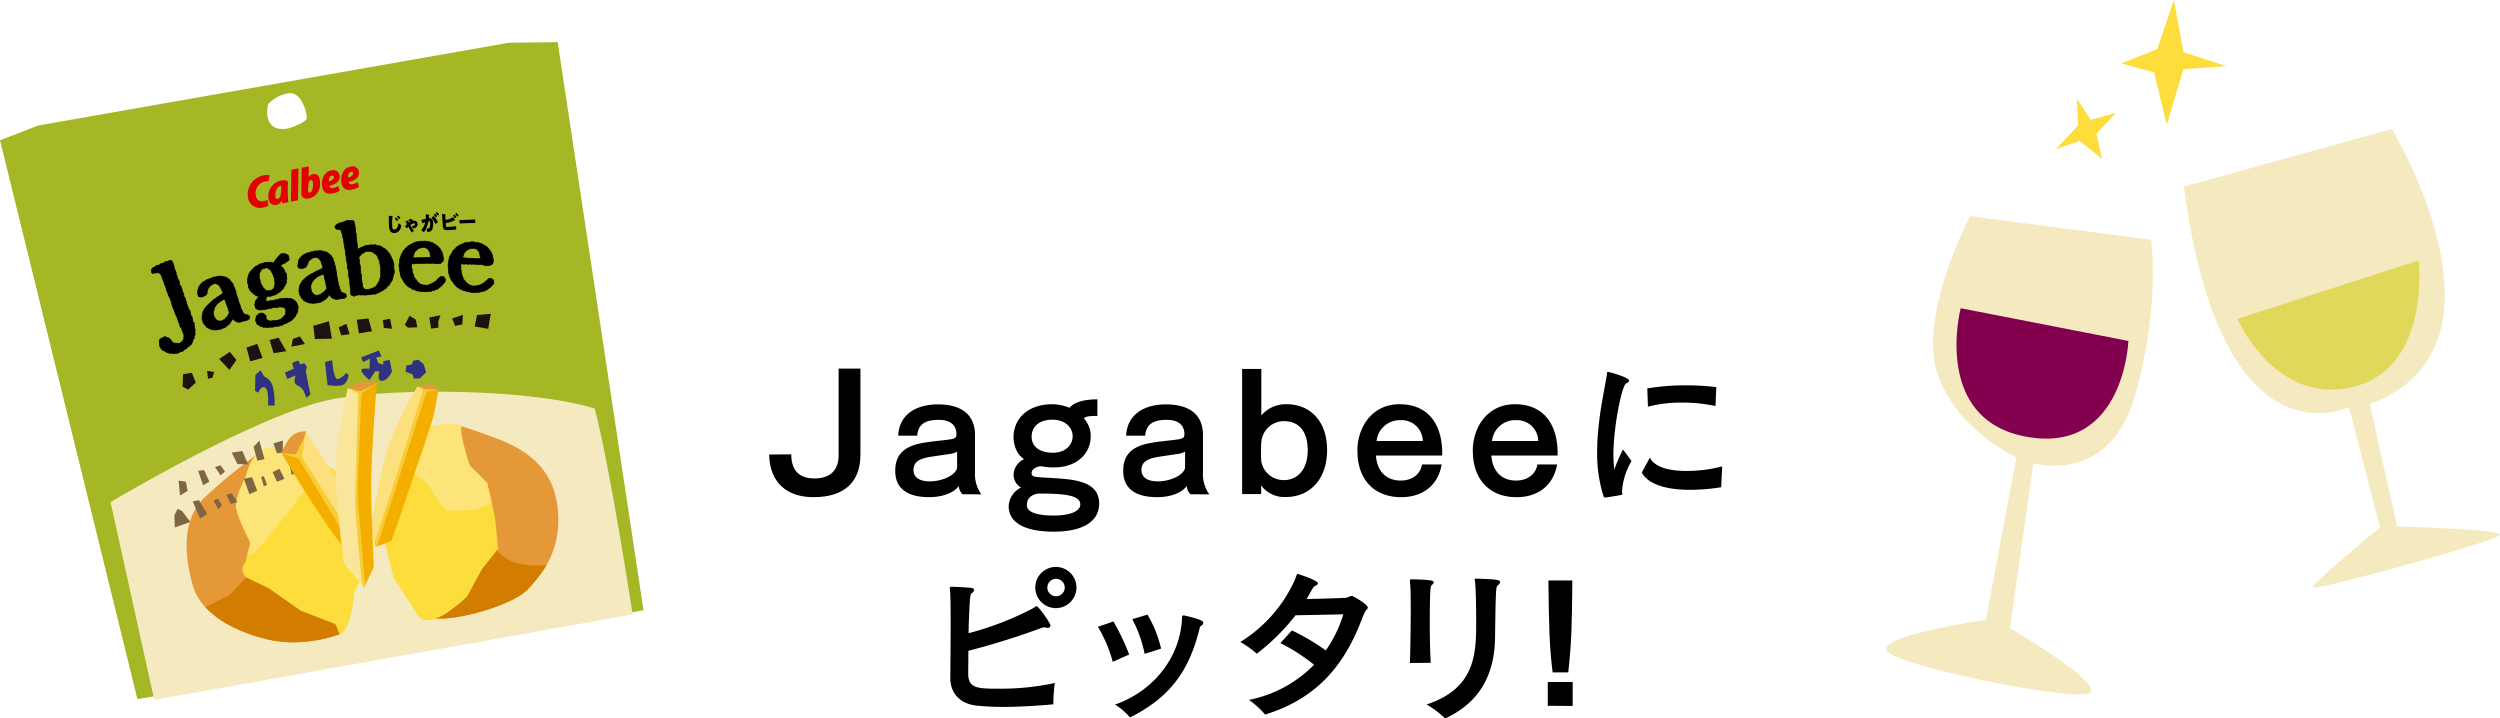 <svg xmlns="http://www.w3.org/2000/svg" viewBox="0 0 589.656 169.462"><defs><style>.cls-1{fill:#fcdd3b;}.cls-2{fill:#f5e9c0;}.cls-3{fill:#82004e;}.cls-4{fill:#dfd85a;}.cls-5{fill:#a5b725;}.cls-6{fill:#2e3280;}.cls-7{fill:#1e1210;}.cls-8{fill:#e20000;}.cls-9{stroke:#000;stroke-miterlimit:10;stroke-width:0.154px;}.cls-10{fill:#e59838;}.cls-11{fill:#d37d00;}.cls-12{fill:#fce478;}.cls-13{fill:#7f6643;}.cls-14{fill:#fce07d;}.cls-15{fill:#f4ae00;}.cls-16{fill:#f8cc37;}.cls-17{fill:#f9e69b;}</style></defs><g id="レイヤー_2" data-name="レイヤー 2"><g id="レイヤー_3" data-name="レイヤー 3"><path d="M197.8,86.934h5.144v20.308c0,6.489-3.839,10.021-11.056,10.021-6.258,0-10.327-3.379-10.481-10.059l5.221-.039c0,2.956,1.152,5.683,5.452,5.683,3.839,0,5.72-2.035,5.72-5.452Z"/><path d="M227.012,116.571a3.11,3.11,0,0,1-.884-1.958c-1.266,1.843-4.261,2.65-6.948,2.65-5.26,0-8.024-2.112-8.024-6.182v-.076c0-3.609,1.958-5.6,5.874-6.412,2.649-.537,5.068-.652,7.064-.959.614-.077,1.459-.308,1.459-.884a3.129,3.129,0,0,0,.038-.575c-.115-1.882-1.382-3.149-4.223-3.149H221.1c-3.3.078-4.568,1.382-4.76,3.724h-4.492c.269-5.221,4.53-7.371,9.367-7.371,5.529,0,8.754,2.381,8.754,7.256v8.715a8.2,8.2,0,0,0,1.5,5.259Zm-1.267-10.058a4.716,4.716,0,0,1-1.843.576c-.96.153-2.457.346-4.607.69-2.726.461-3.839,1.344-3.839,3.111v.076c.038,1.421,1.113,2.572,3.915,2.572,2.5,0,5.874-1.228,6.374-3.147Z"/><path d="M248.579,125.4c-5.988,0-10.672-1.612-10.672-6.066A5.157,5.157,0,0,1,240.825,115a3.529,3.529,0,0,1-1.767-2.918,4.232,4.232,0,0,1,2.5-3.8c-1.5-.843-2.5-2.994-2.5-5.182,0-4.07,3.072-7.755,9.176-7.755a10.905,10.905,0,0,1,4.031.845c.921-1.114,2.918-2,6.565-2v3.916h-.46c-1.459,0-2.458.153-2.727.575a6.084,6.084,0,0,1,1.613,4.262c0,4.107-3.379,7.293-8.523,7.293a13.086,13.086,0,0,1-3.11-.268h-.076c-.845,0-2.112.576-2.227,1.459v.192a.734.734,0,0,0,.461.73,5.034,5.034,0,0,0,.5.114c1.5.192,3.57.23,6.411.461,4.876.423,8.561,1.651,8.561,5.836C259.252,123.175,255.106,125.4,248.579,125.4Zm6.22-6.45c0-2.111-3.686-2.533-9.483-2.533h-.5c-1.919.345-2.611,1.42-2.611,2.688v.114c.039,1.689,2.611,2.381,6.335,2.381,3.839,0,6.258-1,6.258-2.611Zm-6.565-19.963c-3.186,0-4.914,1.69-4.914,4.032,0,2.264,1.8,3.761,5.068,3.761,2.84,0,4.607-1.765,4.607-3.877C253,100.831,251.228,98.988,248.234,98.988Z"/><path d="M280.782,116.571a3.1,3.1,0,0,1-.883-1.958c-1.267,1.843-4.262,2.65-6.949,2.65-5.26,0-8.024-2.112-8.024-6.182v-.076c0-3.609,1.958-5.6,5.874-6.412,2.649-.537,5.068-.652,7.064-.959.614-.077,1.459-.308,1.459-.884a3.129,3.129,0,0,0,.038-.575c-.115-1.882-1.382-3.149-4.223-3.149h-.268c-3.3.078-4.569,1.382-4.761,3.724h-4.492c.269-5.221,4.53-7.371,9.368-7.371,5.528,0,8.753,2.381,8.753,7.256v8.715a8.2,8.2,0,0,0,1.5,5.259Zm-1.267-10.058a4.716,4.716,0,0,1-1.843.576c-.96.153-2.457.346-4.607.69-2.726.461-3.839,1.344-3.839,3.111v.076c.038,1.421,1.113,2.572,3.916,2.572,2.5,0,5.874-1.228,6.373-3.147Z"/><path d="M292.971,116.533V87.01H297.5V97.99a7.565,7.565,0,0,1,5.99-2.649c5.182,0,9.521,3.608,9.521,10.826,0,6.872-4.07,11.057-9.714,11.057a6.81,6.81,0,0,1-5.835-2.726v2.035Zm15.471-10.366c0-4.645-2.3-6.833-5.529-6.833a5.346,5.346,0,0,0-5.413,4.952c-.038.346-.076,1.306-.076,2.38a20.343,20.343,0,0,0,.076,2.227,5.333,5.333,0,0,0,5.375,4.339C305.87,113.232,308.442,110.928,308.442,106.167Z"/><path d="M324.536,107.435c.268,3.915,2.61,5.912,5.835,5.912,2.534,0,4.607-1.344,5.03-3.8h4.644c-.959,5.374-4.952,7.717-9.558,7.717-5.99,0-9.944-3.686-10.289-9.983,0-.345-.039-.652-.039-1,0-5.375,3.34-10.941,9.943-10.941,6.834,0,10.059,4.837,10.059,11.518v.576Zm5.643-8.331a5.476,5.476,0,0,0-5.49,4.914h10.9a5,5,0,0,0-5.3-4.914Z"/><path d="M351.755,107.435c.269,3.915,2.611,5.912,5.836,5.912,2.533,0,4.607-1.344,5.029-3.8h4.645c-.959,5.374-4.952,7.717-9.559,7.717-5.989,0-9.943-3.686-10.289-9.983,0-.345-.038-.652-.038-1,0-5.375,3.34-10.941,9.943-10.941,6.834,0,10.058,4.837,10.058,11.518v.576ZM357.4,99.1a5.476,5.476,0,0,0-5.49,4.914h10.9a5,5,0,0,0-5.3-4.914Z"/><path d="M382.583,115.919a.857.857,0,0,0,.038.345.649.649,0,0,1,.078.192c0,.038,0,.038-.039.077-.039.192-.269.23-3.11.691l-.5.077a2.78,2.78,0,0,1-.5.038c-.307,0-.268-.115-.384-.5a5.167,5.167,0,0,0-.192-.576,33.831,33.831,0,0,1-1.267-9.6,55.578,55.578,0,0,1,.307-5.72c.461-4.876,1.5-9.521,1.882-11.978.038-.231.076-.422.115-.575.038-.5,0-.654.191-.654.654,0,5.03,1.344,5.03,2,0,.308-.384.577-.653.692-1,.268-3.033,10.212-3.033,16.738a34.524,34.524,0,0,0,.193,3.61,39.866,39.866,0,0,1,2.073-4.761l2,2.725a15.994,15.994,0,0,0-2.227,7.026Zm23.38-1a47.237,47.237,0,0,1-7.256.614c-4.607,0-9.674-.843-11.478-4.069l1.919-3.531c1.19,2.418,4.876,3.147,8.677,3.147a33.386,33.386,0,0,0,8.369-1.075ZM404.62,95.764a37.1,37.1,0,0,0-7.909-.807,31.058,31.058,0,0,0-8.024.96l-.153-4.3a52.616,52.616,0,0,1,9.175-.729,55.183,55.183,0,0,1,7.1.422Z"/><path d="M228.369,158.905c0,3.416,2.15,3.532,7.025,3.532a60.77,60.77,0,0,0,13.4-1.344,38.328,38.328,0,0,0-.345,5.029c-3.916.346-8.063.614-11.825.614a62.366,62.366,0,0,1-6.258-.306c-3.685-.384-6.219-2.688-6.219-6.527v-.077c0-1.612.077-7.677.077-12.861,0-3.225-.039-6.143-.116-7.409,0-.115-.038-.231-.038-.346a2.224,2.224,0,0,1-.038-.461c0-.306.115-.345.652-.345.807,0,3.264.154,4.223.231.614.038.845.268.845.5a1.19,1.19,0,0,1-.614.806c-.346.268-.423,1.612-.653,7.409,0,.653-.038,1.305-.038,2a71.556,71.556,0,0,0,14.972-5.759c.653-.346.845-.614,1.075-.614.422,0,3.263,3.916,3.263,4.568,0,.346-.268.537-.652.537a2.662,2.662,0,0,1-.5-.076.483.483,0,0,0-.231-.039,3.856,3.856,0,0,0-1.19.308,173.338,173.338,0,0,1-16.777,5.22c0,1.767-.038,3.533-.038,5.3Zm20.693-15.471A4.857,4.857,0,1,1,253.9,138.6,4.867,4.867,0,0,1,249.062,143.434Zm0-6.911a2.054,2.054,0,1,0,2.073,2.073A2.056,2.056,0,0,0,249.062,136.523Z"/><path d="M262.455,156.1a32.428,32.428,0,0,0-3.493-8.254l3.647-1.268a54.361,54.361,0,0,1,3.724,7.794Zm16.854-10.942c4.261,1,4.492,1.382,4.492,1.728,0,.306-.231.575-.615.8-.153.116-.191.269-.383,1.076-2.381,9.214-6.565,15.587-16.278,20.463a14.428,14.428,0,0,0-3.532-3.034c9.175-3.263,15.241-11.094,15.778-20a2.688,2.688,0,0,1,.039-.614c0-.268.077-.422.346-.422Zm-9.329,9.06a29.888,29.888,0,0,0-2.918-8.177l3.571-1.075a27.514,27.514,0,0,1,3.224,8.023Z"/><path d="M304.719,148.693a52.57,52.57,0,0,1,7.985,4.722,30.274,30.274,0,0,0,4.147-8.523c-3.033.077-7.371.154-11.287.23a49.815,49.815,0,0,1-9.137,9.061,23.624,23.624,0,0,0-3.878-2.764,33.2,33.2,0,0,0,12.862-14.666c.153-.384.23-.614.344-.883.115-.384.155-.5.308-.5.038,0,4.8,1.459,4.8,2.227,0,.23-.346.461-.845.691a4.289,4.289,0,0,0-.806,1.19c-.345.614-.691,1.228-1.037,1.8,2.88-.038,6.488-.153,9.176-.268a2.488,2.488,0,0,0,.806-.231,1.482,1.482,0,0,1,.653-.23c.384,0,3.8,2,3.8,2.764a.871.871,0,0,1-.308.538c-.23.192-.422.461-1.228,2.534-3.916,10.173-10.25,18.35-22.69,22.151a20.464,20.464,0,0,0-3.8-3.455,29.516,29.516,0,0,0,15.356-8.293,44.863,44.863,0,0,0-7.946-5.105Z"/><path d="M332.548,156.371c.038-1.151.192-7.179.192-12.285,0-2.035,0-3.954-.077-5.337a7.708,7.708,0,0,0-.077-1.036c0-.346-.038-.614-.038-.768,0-.23.076-.307.345-.307h.269c4.454.115,4.991.307,4.991.691,0,.269-.307.537-.537.768-.154.153-.384.461-.384,8.792,0,3.417.076,7.063.23,9.444Zm16.009-19.887c3.8.154,5.26.193,5.26.807,0,.23-.193.5-.538.768-.422.306-.5.614-.653,12.438-.115,7.986-3.147,15.011-11.786,18.965a20.9,20.9,0,0,0-4.376-3.3c11.709-3.84,11.709-12.247,11.709-19.771,0-3.3-.077-7.065-.23-8.83-.038-.461-.115-.73-.115-.883s.077-.193.345-.193Z"/><path d="M365.06,166.468v-5.606h5.874v5.644Zm1.151-7.87c-.729-5.606-.883-10.52-1-21.692h5.644c-.077,10.251-.193,14.743-.96,21.692Z"/><polygon class="cls-1" points="490.179 29.573 489.85 23.308 493.147 28.254 499.082 26.606 494.466 31.552 495.785 37.487 490.509 33.201 484.904 35.179 490.179 29.573"/><polygon class="cls-1" points="508.799 11.617 512.753 0 515.015 12.329 525.137 15.587 514.978 16.313 511.064 29.403 508.066 17.095 500.336 14.95 508.799 11.617"/><path class="cls-2" d="M464.647,50.979s-12.035,23.061-7.833,36.649,18.766,20.254,18.766,20.254L468.407,146.2s-23.556,3.341-23.554,6.894,43.065,12.25,47.762,10.462-18.539-15.383-18.539-15.383l5.527-38.919s17.891,5.347,23.965-15.942,3.794-36.751,3.794-36.751Z"/><path class="cls-3" d="M462.448,72.7l39.563,7.72s-1.008,26.524-23.73,22.648S462.448,72.7,462.448,72.7Z"/><path class="cls-2" d="M565.447,124.175s-3.53-15.01-6.462-28.9c36.39-13.41,5.163-64.872,5.163-64.872L515.112,44.024C523.865,111.146,554.02,96,554.02,96l7.339,28.379s-15.97,13.162-15.919,14.184,44.1-11.087,44.215-12.419S565.447,124.175,565.447,124.175Z"/><path class="cls-4" d="M552.917,91.672c-16.932,2.535-25.2-16.461-25.2-16.461l42.76-13.791S573.637,88.57,552.917,91.672Z"/><path class="cls-5" d="M0,33.075,32.413,164.91l119.366-20.971-20.239-134L120,10.083l-111,19.525Zm72.362-5.31c0,1.182-4.234,2.49-4.234,2.49-6.595,1.3-4.9-5.649-4.9-5.649a8.149,8.149,0,0,1,4.689-2.58C71.105,21.4,72.365,26.583,72.362,27.765Z"/><path class="cls-6" d="M60.157,92.2l.8.434s.5-1.635,1.526-1.246.717,4.23.717,4.23l1.546.049a14.425,14.425,0,0,0-.421-4.525,3.465,3.465,0,0,0-1.995-2.323l-.883-1.48-1.207,1.065Z"/><path class="cls-6" d="M67.215,87.857l.542,1.547,1.957-.859s-.687,1.908.335,2.3a3.382,3.382,0,0,1,1.565,1.345l.678,1.638.911-.77L72.126,87.6l.252-1.113-.634-.82-.887.293L70.313,85l-1.411.633.384,1.342Z"/><path class="cls-6" d="M76.655,85.4l1.683-.45s.33,4.661,1.353,4.458a4.163,4.163,0,0,0,1.959-1.45l.567.479s-.234,2.409-1.984,2.519a13.328,13.328,0,0,1-2.978-.121Z"/><path class="cls-6" d="M85.182,84.309l.452,1.092,1.616-.791L87.13,87s-2.567-.438-1.729.814a5.9,5.9,0,0,0,1.769,1.778l1.368-2.043.955.048s-.71,2.385.677,2.229S92.448,87.6,92.448,87.6l-.539-2.729-1.478.292-.07.841-1.136-.367-.5-1.319,1.251-.247-.633-1.411Z"/><polygon class="cls-6" points="95.839 86.222 95.653 87.676 97.311 88.294 97.627 89.295 99.037 89.253 100.518 87.779 99.909 85.891 98.638 84.842 97.501 85.067 97.09 85.975 95.839 86.222"/><path class="cls-2" d="M26.07,118.43S61.357,97.284,78.687,94.1c14.827-2.725,46.713-2.371,61.569,2.257,3.649,13.694,8.959,48.563,8.959,48.563L36.383,165.072Z"/><polygon class="cls-7" points="43.186 88.23 45.255 87.94 46.182 90.238 44.382 91.893 43.065 91.208 43.186 88.23"/><polygon class="cls-7" points="48.825 87.471 50.53 87.725 50.094 89.111 49.071 89.313 48.825 87.471"/><polygon class="cls-7" points="51.696 84.659 54.201 82.983 55.765 84.919 54.1 87.257 51.696 84.659"/><polygon class="cls-7" points="58.136 81.97 60.684 81.112 61.927 84.411 59.015 85.223 58.136 81.97"/><polygon class="cls-7" points="63.574 80.187 65.712 79.647 67.523 82.834 64.543 83.304 63.574 80.187"/><polygon class="cls-7" points="69.075 79.928 70.736 79.364 71.914 81.14 68.73 81.768 69.075 79.928"/><polygon class="cls-7" points="73.902 76.848 77.587 75.766 78.282 79.882 74.281 79.963 73.902 76.848"/><polygon class="cls-7" points="79.88 77.204 81.723 76.367 82.445 78.824 80.489 79.092 79.88 77.204"/><polygon class="cls-7" points="84.135 75.418 86.909 75.107 87.743 78.132 84.65 78.625 84.135 75.418"/><polygon class="cls-7" points="90.295 75.501 92.001 75.165 92.473 77.553 90.541 77.343 90.295 75.501"/><polygon class="cls-7" points="95.476 76.605 96.595 74.494 98.07 75.384 98.43 77.203 96.202 77.289 95.476 76.605"/><polygon class="cls-7" points="101.277 74.869 103.892 74.352 103.366 75.874 103.408 77.284 101.679 77.507 101.277 74.869"/><polygon class="cls-7" points="106.641 75.109 109.189 74.252 109.047 76.525 107.341 76.861 106.641 75.109"/><polygon class="cls-7" points="112.508 74.305 115.759 74.018 115.16 77.562 111.978 77.009 112.508 74.305"/><path class="cls-8" d="M70.308,39.728a.074.074,0,0,1,.095.075l-.122,7.348a.122.122,0,0,1-.093.11l-1.49.291a.074.074,0,0,1-.095-.072l.119-7.348a.129.129,0,0,1,.1-.112Z"/><path class="cls-8" d="M65.059,48.358a1.518,1.518,0,0,1-1.691-1.282A3.777,3.777,0,0,1,66.1,42.63c.647-.127,1.847-.28,1.832.458a26.849,26.849,0,0,0,.064,4.512c.011.054-.04.1-.091.109l-1.263.249a.09.09,0,0,1-.108-.069l-.085-.621A1.8,1.8,0,0,1,65.059,48.358Zm-.119-2.384c-.006.4.018,1.035.529.934s.713-.648.783-1.349.1-1.653.1-1.653c.007-.078-.07-.091-.133-.081C65.231,43.992,64.95,45.337,64.94,45.974Z"/><path class="cls-8" d="M62.988,47.148a.058.058,0,0,1,.1.038l.255,1.291a3.617,3.617,0,0,1-1.482.512,2.817,2.817,0,0,1-3.327-2.182,4.516,4.516,0,0,1,2.922-5.239,3.631,3.631,0,0,1,2.017-.252.122.122,0,0,1,.084.115l-.184,1.251c-.006.049-.048.086-.138.078a2.774,2.774,0,0,0-2.885,3.388,1.454,1.454,0,0,0,1.7,1.324A2.428,2.428,0,0,0,62.988,47.148Z"/><path class="cls-8" d="M71.157,39.655a.127.127,0,0,1,.1-.113l1.49-.294a.073.073,0,0,1,.091.076l-.055,2.319c0,.052.025.066.065.027a2.629,2.629,0,0,1,.941-.6,1.308,1.308,0,0,1,1.607,1.208c.491,2.487-.825,4.184-2.527,4.518-1.907.376-1.8-1.28-1.8-1.28Zm2.68,3.93c0-.4-.051-1.206-.474-1.122-.513.1-.59.663-.64,1.361-.045.605-.208,1.589.273,1.623S73.835,44.533,73.837,43.585Z"/><path class="cls-8" d="M79.69,43.872a.056.056,0,0,1,.1.025l.312.989a.127.127,0,0,1-.051.141,4.5,4.5,0,0,1-1.491.586c-1.117.221-2.253.057-2.564-1.525-.3-1.531.335-3.545,2.125-3.9a1.532,1.532,0,0,1,1.975,1.17c.067.34.293,1.908-2.428,2.443,0,0,.05.719.933.545A2.45,2.45,0,0,0,79.69,43.872Zm-.918-2.088a.435.435,0,0,0-.637-.328c-.655.273-.606,1.325-.606,1.325C78.635,42.518,78.805,41.954,78.772,41.784Z"/><path class="cls-8" d="M84.234,42.979c.041-.036.085-.022.1.024l.315.988a.138.138,0,0,1-.05.141,4.511,4.511,0,0,1-1.492.587c-1.12.221-2.254.057-2.567-1.525-.3-1.532.336-3.545,2.126-3.9a1.53,1.53,0,0,1,1.974,1.17c.068.339.293,1.907-2.422,2.443,0,0,.046.717.929.544A2.455,2.455,0,0,0,84.234,42.979Zm-.921-2.089a.435.435,0,0,0-.634-.329c-.652.273-.61,1.327-.61,1.327C83.178,41.625,83.347,41.06,83.313,40.89Z"/><path class="cls-9" d="M58.873,74.662a.672.672,0,0,1,0,.39.472.472,0,0,1-.228.25l-.041.027c-.028.019-.055.041-.081.061a.649.649,0,0,1-.2.123c-.045.014-.089.03-.133.046s-.1.035-.147.05-.1.028-.154.04-.089.02-.132.033a.932.932,0,0,1-.175.033.754.754,0,0,0-.117.021c-.046.014-.09.03-.135.047l-.144.05c-.052.016-.1.028-.158.04s-.087.019-.129.032l-.055.019a1.131,1.131,0,0,1-.317.071l-.055,0a1.345,1.345,0,0,1-.326-.01l-.064-.011a1.37,1.37,0,0,1-.308-.079,1.166,1.166,0,0,1-.232-.141c-.029-.021-.058-.042-.088-.062a1.274,1.274,0,0,1-.2-.172l-.077-.075a2.415,2.415,0,0,1-.254-.26.836.836,0,0,1-.059-.078.5.5,0,0,0-.025.053.58.58,0,0,0-.026.115.693.693,0,0,1-.061.216.755.755,0,0,1-.147.183.519.519,0,0,0-.074.082.65.65,0,0,0-.052.11.8.8,0,0,1-.1.2.806.806,0,0,0-.064.106.844.844,0,0,1-.122.185.79.79,0,0,1-.186.139.538.538,0,0,0-.095.063l-.041.038c-.071.065-.139.129-.212.186-.091.071-.181.141-.272.2a1.038,1.038,0,0,0-.1.083,1.124,1.124,0,0,1-.168.125,2.058,2.058,0,0,1-.208.1c-.034.015-.067.029-.1.044a.9.9,0,0,1-.227.065.585.585,0,0,0-.1.024.575.575,0,0,0-.129.085.586.586,0,0,1-.153.095.948.948,0,0,1-.225.042,1,1,0,0,0-.124.017,1.709,1.709,0,0,1-.225.04c-.039,0-.078.01-.117.017s-.074.022-.116.039a.969.969,0,0,1-.17.055.434.434,0,0,1-.052.008c-.116.011-.235.013-.351.014h-.049c-.1,0-.2,0-.3-.007a.787.787,0,0,1-.226-.062.62.62,0,0,0-.115-.038.681.681,0,0,0-.12,0,.753.753,0,0,1-.235-.023,1.091,1.091,0,0,1-.215-.1c-.036-.019-.071-.039-.108-.054a1.72,1.72,0,0,1-.219-.119l-.089-.053a.621.621,0,0,0-.109-.044.734.734,0,0,1-.219-.1.711.711,0,0,1-.162-.18.617.617,0,0,0-.074-.093,1.3,1.3,0,0,1-.153-.186c-.022-.029-.044-.059-.067-.088a.58.58,0,0,0-.083-.076.732.732,0,0,1-.171-.175,2.891,2.891,0,0,1-.153-.293l-.057-.114a1.841,1.841,0,0,1-.1-.23c-.012-.034-.025-.069-.038-.1a1.618,1.618,0,0,1-.076-.222,1.883,1.883,0,0,1-.035-.247l-.01-.1a.618.618,0,0,1,.029-.243.5.5,0,0,0,.02-.1,1.137,1.137,0,0,0-.011-.116.951.951,0,0,1-.011-.224,1.5,1.5,0,0,1,.047-.231c.008-.034.017-.068.024-.1a3.113,3.113,0,0,1,.082-.327,1.152,1.152,0,0,0,.028-.116,1.03,1.03,0,0,1,.061-.212,1.3,1.3,0,0,1,.1-.189,1.1,1.1,0,0,0,.062-.1c.02-.036.037-.073.054-.109a1.482,1.482,0,0,1,.1-.19c.053-.085.112-.166.172-.248a.882.882,0,0,1,.171-.177.627.627,0,0,0,.089-.082.6.6,0,0,0,.058-.1.766.766,0,0,1,.115-.185.743.743,0,0,1,.171-.132.584.584,0,0,0,.1-.069l.079-.083c.049-.051.1-.1.149-.152a.585.585,0,0,0,.076-.1.834.834,0,0,1,.133-.161,1,1,0,0,1,.169-.114.745.745,0,0,0,.107-.068c.035-.029.069-.062.1-.093s.092-.088.141-.127a.985.985,0,0,0,.1-.094,1.314,1.314,0,0,1,.141-.129c.038-.029.075-.06.111-.09s.095-.078.144-.114.1-.07.157-.1.081-.049.119-.076.1-.069.153-.1l.117-.077a.586.586,0,0,0,.1-.089.919.919,0,0,1,.145-.128.591.591,0,0,1,.121-.06.91.91,0,0,0,.171-.086c.036-.024.072-.052.11-.081s.1-.075.149-.11l.266-.181c.047-.032.094-.06.14-.088s.09-.055.13-.083a1.07,1.07,0,0,0,.139-.117.945.945,0,0,1,.005-.1.313.313,0,0,0,0-.108.662.662,0,0,0-.06-.112,1.052,1.052,0,0,1-.092-.176,1.512,1.512,0,0,0-.07-.155c-.022-.044-.044-.089-.064-.136-.043-.1-.083-.2-.13-.289a1.129,1.129,0,0,0-.089-.139c-.029-.041-.057-.082-.083-.124s-.048-.088-.07-.133a.91.91,0,0,0-.078-.14,1.113,1.113,0,0,1-.087-.145.6.6,0,0,0-.076-.12.459.459,0,0,0-.121-.071,1,1,0,0,1-.144-.079,1.169,1.169,0,0,0-.248-.135,1.048,1.048,0,0,1-.136-.072.377.377,0,0,0-.124-.059,1.267,1.267,0,0,0-.3,0,.932.932,0,0,0-.165.055c-.038.016-.078.032-.119.046a1.189,1.189,0,0,0-.183.088l-.09.047a1.513,1.513,0,0,0-.2.129l-.05.036a1.686,1.686,0,0,0-.208.184,1.435,1.435,0,0,0-.165.2l-.034.044a.6.6,0,0,1-.159.14.348.348,0,0,0-.08.066.573.573,0,0,0-.045.138,1,1,0,0,1-.048.161.808.808,0,0,0-.039.154,1.514,1.514,0,0,1-.035.148.815.815,0,0,1-.087.18.4.4,0,0,0-.053.106.357.357,0,0,0,.008.117.624.624,0,0,1,.009.209.943.943,0,0,1-.188.369.538.538,0,0,1-.234.161.8.8,0,0,0-.094.045.742.742,0,0,0-.07.052.782.782,0,0,1-.228.139L48,69.906a1.19,1.19,0,0,1-.273.107,1.665,1.665,0,0,1-.35.044.908.908,0,0,1-.4-.054.539.539,0,0,1-.264-.36,1.45,1.45,0,0,1-.055-.366c0-.029-.006-.059-.009-.091a1.432,1.432,0,0,1-.012-.258c0-.034,0-.069,0-.1a1.493,1.493,0,0,1,.018-.246c.006-.037.009-.076.012-.116a1.351,1.351,0,0,1,.034-.233.884.884,0,0,1,.089-.2.807.807,0,0,0,.058-.118.848.848,0,0,0,.029-.118,1.04,1.04,0,0,1,.064-.221.725.725,0,0,1,.13-.185.658.658,0,0,0,.077-.1,1.571,1.571,0,0,1,.207-.27l.056-.064a1.4,1.4,0,0,1,.168-.178.6.6,0,0,0,.07-.079.781.781,0,0,1,.156-.16A.772.772,0,0,1,48,66.444.81.81,0,0,0,48.1,66.4a1.168,1.168,0,0,1,.174-.085,1.155,1.155,0,0,0,.113-.052.38.38,0,0,0,.069-.07.579.579,0,0,1,.173-.152,1.421,1.421,0,0,1,.177-.071c.041-.015.082-.029.12-.046a.753.753,0,0,1,.2-.054.428.428,0,0,0,.106-.024.476.476,0,0,0,.1-.065.737.737,0,0,1,.172-.1.873.873,0,0,1,.2-.049.526.526,0,0,0,.109-.024c.047-.017.09-.038.131-.057a1.587,1.587,0,0,1,.157-.068.661.661,0,0,0,.117-.056.939.939,0,0,1,.186-.083.569.569,0,0,1,.241-.008.22.22,0,0,0,.1.005l.088-.022c.079-.02.161-.039.231-.054h0a.82.82,0,0,0,.119-.037,1.014,1.014,0,0,1,.2-.054c.113-.014.223-.045.33-.052a1.469,1.469,0,0,1,.221.009c.039,0,.077.008.115.009s.078,0,.116,0a1.616,1.616,0,0,1,.221,0,.759.759,0,0,1,.223.069.594.594,0,0,0,.1.038l.071.014a2.334,2.334,0,0,1,.256.063.442.442,0,0,0,.108.013.578.578,0,0,1,.236.046.551.551,0,0,1,.19.167.443.443,0,0,0,.067.072.438.438,0,0,0,.1.033.588.588,0,0,1,.224.1.711.711,0,0,1,.148.18.57.57,0,0,0,.065.09,3.29,3.29,0,0,1,.224.249,2.556,2.556,0,0,1,.156.211l.039.057a.584.584,0,0,0,.079.078.663.663,0,0,1,.154.168l.033.056c.046.076.093.153.133.232a.618.618,0,0,1,.057.221.411.411,0,0,0,.021.107.876.876,0,0,0,.063.111,1.2,1.2,0,0,1,.094.177c.016.04.034.079.052.118.026.061.053.121.075.182l.047.124c.024.06.048.12.068.181.015.045.031.09.048.134s.044.115.062.173.03.092.046.137.039.113.055.169a.635.635,0,0,1,.015.225.424.424,0,0,0,0,.1l.088.307a1.038,1.038,0,0,0,.051.126,1.376,1.376,0,0,1,.067.171c.014.047.033.092.051.137s.044.108.061.164a.852.852,0,0,0,.053.125,1.232,1.232,0,0,1,.073.172,1.111,1.111,0,0,1,.033.19.61.61,0,0,0,.021.129c.016.053.03.106.044.16s.025.1.041.15l.1.3a1.139,1.139,0,0,0,.055.134,1.353,1.353,0,0,1,.068.164l.1.3c.017.049.038.095.059.142s.044.1.062.151a.887.887,0,0,1,.039.2.528.528,0,0,0,.019.116,1.182,1.182,0,0,0,.065.139,1.427,1.427,0,0,1,.07.149,1.238,1.238,0,0,0,.071.141c.026.047.051.093.071.139.034.079.07.151.1.217l.03.061a2.119,2.119,0,0,0,.141.247.738.738,0,0,1,.068.129.439.439,0,0,0,.068.119.641.641,0,0,0,.124.09c.037.024.074.047.107.072s.058.046.085.069a.482.482,0,0,0,.1.074.473.473,0,0,0,.141,0,.61.61,0,0,1,.19.005.857.857,0,0,1,.248.107.438.438,0,0,0,.058.031C58.694,74.42,58.819,74.474,58.873,74.662Zm-8.462-.433.016.088a1.506,1.506,0,0,0,.049.212,1.048,1.048,0,0,1,.037.166.559.559,0,0,0,.035.14.4.4,0,0,0,.087.093.792.792,0,0,1,.128.135,1.268,1.268,0,0,1,.08.138.528.528,0,0,0,.077.125l.055.057a1.143,1.143,0,0,0,.164.153.459.459,0,0,0,.138.048,1.039,1.039,0,0,1,.147.044,1.07,1.07,0,0,0,.272.078,1.106,1.106,0,0,0,.282,0,1.146,1.146,0,0,1,.144,0,.423.423,0,0,0,.152-.011.492.492,0,0,0,.092-.061,1.138,1.138,0,0,1,.166-.11c.038-.019.079-.036.121-.053a.754.754,0,0,0,.159-.076c.028-.02.059-.039.09-.059a1.447,1.447,0,0,0,.167-.117.522.522,0,0,0,.07-.1.912.912,0,0,1,.116-.159.831.831,0,0,1,.141-.113.463.463,0,0,0,.109-.088c.03-.036.062-.071.1-.107a1.513,1.513,0,0,0,.115-.135.5.5,0,0,0,.044-.112.8.8,0,0,1,.078-.19l.052-.084c.038-.062.077-.125.114-.193.025-.048.045-.1.066-.146l.029-.07c-.012-.025-.023-.049-.035-.072a1.717,1.717,0,0,1-.072-.157c-.022-.06-.041-.12-.058-.18s-.027-.093-.043-.137a.677.677,0,0,1-.036-.226.441.441,0,0,0-.013-.11.9.9,0,0,0-.065-.128,1.226,1.226,0,0,1-.085-.17c-.022-.06-.038-.12-.055-.179s-.025-.094-.041-.138-.038-.1-.057-.147-.043-.109-.062-.163a1.013,1.013,0,0,0-.063-.133,1.206,1.206,0,0,1-.078-.168,1.65,1.65,0,0,1-.051-.185c-.011-.046-.021-.092-.036-.135s-.038-.1-.059-.142-.048-.11-.067-.165l-.1-.312a1.356,1.356,0,0,1-.043-.164l-.043.02-.1.044a1.089,1.089,0,0,0-.148.083c-.042.025-.084.051-.128.074a1.335,1.335,0,0,0-.139.092c-.04.029-.082.059-.125.086s-.093.051-.141.075a1.015,1.015,0,0,0-.14.078c-.041.03-.085.056-.13.083a1.249,1.249,0,0,0-.14.092c-.064.052-.124.109-.185.166l-.053.049a1.455,1.455,0,0,1-.129.1,1.007,1.007,0,0,0-.122.1c-.093.1-.159.167-.218.239a.469.469,0,0,0-.059.117.85.85,0,0,1-.087.173.859.859,0,0,1-.132.141.481.481,0,0,0-.09.1.616.616,0,0,0-.046.136,1.1,1.1,0,0,1-.055.168.627.627,0,0,0-.035.142,1.144,1.144,0,0,1-.037.164.946.946,0,0,1-.078.164.482.482,0,0,0-.056.12,2.434,2.434,0,0,0-.034.309,2.285,2.285,0,0,0,0,.309.726.726,0,0,0,.036.153C50.386,74.131,50.4,74.179,50.411,74.229Zm17.723-13.5a.565.565,0,0,0,0,.088.9.9,0,0,0,.035.107.446.446,0,0,1,.036.289.682.682,0,0,1-.258.335.708.708,0,0,1-.178.1.929.929,0,0,0-.134.067c-.031.019-.062.042-.094.066a1.685,1.685,0,0,1-.187.124.517.517,0,0,0-.058.068.615.615,0,0,1-.188.18.509.509,0,0,1-.235.047.3.3,0,0,0-.111.014.631.631,0,0,0-.1.073.986.986,0,0,1-.174.124.815.815,0,0,1-.191.065.577.577,0,0,0-.131.042.207.207,0,0,0-.051.044c.029.021.058.043.088.067a1.03,1.03,0,0,1,.153.17.832.832,0,0,0,.075.09c.1.1.173.171.237.247a1.269,1.269,0,0,0,.089.091,1.212,1.212,0,0,1,.145.16A.727.727,0,0,1,67,63.6a.643.643,0,0,0,.039.1,2.007,2.007,0,0,1,.107.212l.044.092c.053.109.1.21.135.307a.328.328,0,0,0,.078.087.465.465,0,0,1,.144.194,1.369,1.369,0,0,1,.057.3.809.809,0,0,1,0,.277.6.6,0,0,0-.007.113.734.734,0,0,0,.032.12.779.779,0,0,1,.047.223.645.645,0,0,1-.053.243.4.4,0,0,0-.032.1l0,.048a2.871,2.871,0,0,1-.031.294.409.409,0,0,0,.015.1.542.542,0,0,1,.01.262.675.675,0,0,1-.118.214.465.465,0,0,0-.061.1,2.541,2.541,0,0,1-.113.242l-.037.07a2.729,2.729,0,0,1-.138.241l-.035.056a1.371,1.371,0,0,1-.134.177c-.026.031-.052.062-.076.094a.42.42,0,0,0-.032.1.528.528,0,0,1-.1.237.545.545,0,0,1-.218.136.346.346,0,0,0-.091.046.72.72,0,0,0-.077.1.908.908,0,0,1-.144.168.719.719,0,0,0-.081.093.819.819,0,0,1-.155.165.681.681,0,0,1-.216.1.466.466,0,0,0-.108.04.482.482,0,0,0-.077.082.636.636,0,0,1-.177.163.807.807,0,0,1-.21.075.661.661,0,0,0-.119.038.636.636,0,0,0-.1.071.76.76,0,0,1-.191.12.625.625,0,0,1-.242.033.435.435,0,0,0-.11.007c-.109.036-.217.069-.328.1,0,0-.008.013-.023.025a.632.632,0,0,1-.256.139.463.463,0,0,1-.244-.035.359.359,0,0,0-.087-.025c-.035.006-.07.014-.107.022a1.333,1.333,0,0,1-.2.037,1.059,1.059,0,0,0-.11.02q-.05.012-.1.021l-.03.063c-.02.044-.04.089-.064.133s-.037.066-.056.1a.9.9,0,0,0-.081.153.361.361,0,0,0-.008.124.862.862,0,0,1,0,.144.928.928,0,0,1-.022.117.3.3,0,0,0-.014.121c.027.106.06.132.085.142h0l.072-.012A1.01,1.01,0,0,1,63.029,71l.087.005a1.21,1.21,0,0,0,.2,0,1.211,1.211,0,0,1,.148,0,.813.813,0,0,0,.155,0h0a.4.4,0,0,0,.079-.039.543.543,0,0,1,.207-.084.974.974,0,0,1,.173-.011.7.7,0,0,0,.133-.007h0a1.058,1.058,0,0,1,.172-.015.952.952,0,0,0,.137-.012,1.111,1.111,0,0,0,.129-.039,1.769,1.769,0,0,1,.17-.051c.046-.011.091-.026.135-.041a1.673,1.673,0,0,1,.176-.052.69.69,0,0,1,.232.006.407.407,0,0,0,.1.009.344.344,0,0,0,.077-.053.681.681,0,0,1,.221-.118,1.358,1.358,0,0,1,.191-.019,1.154,1.154,0,0,0,.133-.011c.047-.008.091-.019.136-.031.062-.015.123-.03.184-.039a.9.9,0,0,1,.208,0,.614.614,0,0,0,.121,0c.077-.008.154-.013.23-.018l.095-.006a.693.693,0,0,0,.123-.026.883.883,0,0,1,.2-.037,1.11,1.11,0,0,1,.208.019.892.892,0,0,0,.123.014c.043,0,.086,0,.128,0a1.416,1.416,0,0,1,.206,0,2.421,2.421,0,0,1,.248.04l.085.017.107.016a1.5,1.5,0,0,1,.229.044,2.26,2.26,0,0,1,.28.11l.042.018a1.158,1.158,0,0,1,.211.134c.027.021.054.041.082.059l.071.045a1.3,1.3,0,0,1,.217.155,1.855,1.855,0,0,1,.242.259,2.055,2.055,0,0,1,.176.3l.025.047a1.93,1.93,0,0,1,.121.269l.032.085a1.945,1.945,0,0,1,.076.242,2.994,2.994,0,0,1,.046.343.56.56,0,0,1-.052.264.348.348,0,0,0-.03.093.877.877,0,0,0,0,.115.941.941,0,0,1,0,.231c-.006.036-.01.071-.014.107a1.336,1.336,0,0,1-.042.237.939.939,0,0,1-.1.209c-.018.034-.038.068-.053.1a.887.887,0,0,1-.121.19.915.915,0,0,0-.067.1c-.018.032-.035.065-.051.1a1.626,1.626,0,0,1-.113.2.548.548,0,0,0-.051.1.778.778,0,0,1-.112.2,1.36,1.36,0,0,1-.155.148c-.032.027-.064.054-.093.083a.6.6,0,0,0-.067.1.722.722,0,0,1-.138.18l-.079.073c-.056.052-.114.105-.174.152s-.126.093-.192.138l-.083.058c-.063.044-.13.085-.2.126l-.088.055a.663.663,0,0,1-.216.077.4.4,0,0,0-.108.032.512.512,0,0,0-.09.076.79.79,0,0,1-.173.136.653.653,0,0,1-.222.058.476.476,0,0,0-.109.023c-.041.019-.08.041-.119.063a1.458,1.458,0,0,1-.176.09c-.041.018-.08.04-.12.061a1.331,1.331,0,0,1-.178.087.6.6,0,0,0-.106.063.816.816,0,0,1-.188.1.5.5,0,0,1-.26,0,.43.43,0,0,0-.091-.01h0a.365.365,0,0,0-.08.06.527.527,0,0,1-.211.13l-.015,0a.694.694,0,0,1-.163.008,1.115,1.115,0,0,0-.162.008,1.132,1.132,0,0,1-.175.023c-.049,0-.1.009-.154.019s-.117.017-.178.024-.1.01-.148.019a.625.625,0,0,0-.112.037.915.915,0,0,1-.207.062c-.044,0-.088.014-.133.022-.064.012-.129.024-.2.031a.622.622,0,0,1-.226-.027.428.428,0,0,0-.112-.02.9.9,0,0,0-.126.024,1.08,1.08,0,0,1-.2.034.489.489,0,0,0-.109.031.659.659,0,0,1-.224.05.872.872,0,0,1-.215-.034.659.659,0,0,0-.121-.024,1.79,1.79,0,0,1-.208-.025c-.042-.007-.084-.014-.126-.018a.469.469,0,0,0-.11.017.614.614,0,0,1-.238.02.567.567,0,0,1-.232-.114.41.41,0,0,0-.084-.052.656.656,0,0,0-.118-.013A.729.729,0,0,1,61.517,77a1.22,1.22,0,0,1-.218-.114c-.031-.018-.061-.037-.091-.053a.712.712,0,0,1-.19-.159.747.747,0,0,0-.076-.073.428.428,0,0,0-.088-.029.589.589,0,0,1-.241-.106.477.477,0,0,1-.042-.1.643.643,0,0,1-.059-.244.585.585,0,0,0-.016-.109.4.4,0,0,0-.056-.07.444.444,0,0,1-.133-.223,1.4,1.4,0,0,1-.012-.241c0-.033,0-.066,0-.1a.527.527,0,0,1,.067-.253.423.423,0,0,0,.032-.08.858.858,0,0,0,0-.1.656.656,0,0,1,.03-.241c.039-.105-.013-.044.057-.147a.918.918,0,0,1,.183-.181c.023-.018.046-.036.068-.056a.681.681,0,0,0,.064-.067.809.809,0,0,1,.184-.164.62.62,0,0,0,.079-.061.714.714,0,0,1,.2-.136.578.578,0,0,1,.227-.032.662.662,0,0,0,.11-.008.79.79,0,0,1,.423.026.814.814,0,0,1,.325.24c.079.087.231.12.321.241a.565.565,0,0,1,.132.271.535.535,0,0,1-.041.241.414.414,0,0,0-.031.121.294.294,0,0,0,.05.116c.025.045.09.152.09.152a.568.568,0,0,0,.136.149,1.164,1.164,0,0,1,.109.083.492.492,0,0,0,.128.087c.033.011.067.025.1.038a1.046,1.046,0,0,0,.192.063c.1.017.209.029.314.036.014,0,.562-.1.638-.105l.129-.009c.065,0,.128-.006.189-.014a.9.9,0,0,1,.215,0,.455.455,0,0,0,.135,0c.081-.016.149-.036.2-.052l.083-.024a1.16,1.16,0,0,1,.181-.026.6.6,0,0,0,.137-.02,2.027,2.027,0,0,0,.208-.088l.087-.039c.1-.044.2-.088.288-.138a.575.575,0,0,0,.11-.1,1.046,1.046,0,0,1,.128-.114.461.461,0,0,0,.092-.1,1,1,0,0,1,.111-.13,1.979,1.979,0,0,0,.206-.215.728.728,0,0,1,.144-.128.378.378,0,0,0,.086-.077,1.8,1.8,0,0,0,.139-.271.43.43,0,0,0,.006-.13.819.819,0,0,1,.005-.172,1.021,1.021,0,0,1,.036-.15.471.471,0,0,0,.029-.142,1.088,1.088,0,0,0-.04-.207l-.021-.087a1.519,1.519,0,0,0-.089-.25,1.286,1.286,0,0,1-.054-.164.389.389,0,0,0-.041-.116.361.361,0,0,0-.087-.027.752.752,0,0,1-.163-.056.681.681,0,0,1-.124-.089.292.292,0,0,0-.1-.066.392.392,0,0,0-.083.017.672.672,0,0,1-.212.031.541.541,0,0,1-.2-.06.308.308,0,0,0-.1-.035.737.737,0,0,0-.133.022,1.582,1.582,0,0,1-.172.029.48.48,0,0,0-.112.031,1,1,0,0,1-.191.051.962.962,0,0,1-.178,0,.7.7,0,0,0-.137,0,.678.678,0,0,1-.2-.006.433.433,0,0,0-.121-.006.49.49,0,0,0-.118.037,1.584,1.584,0,0,1-.186.056,1.424,1.424,0,0,1-.174.014,1.181,1.181,0,0,0-.144.012.905.905,0,0,0-.114.04.875.875,0,0,1-.19.063c-.052.01-.107.016-.162.023s-.116.015-.175.026l-.128.027-.161.033c-.049.01-.1.022-.145.034s-.1.027-.166.037c-.05.011-.1.026-.149.041s-.118.036-.177.048h0a.87.87,0,0,1-.219.009.925.925,0,0,0-.128,0,.694.694,0,0,0-.121.046.789.789,0,0,1-.2.069.693.693,0,0,1-.248-.021.393.393,0,0,0-.105-.016.641.641,0,0,0-.123.032.553.553,0,0,1-.49-.026.553.553,0,0,0-.092-.035,1.039,1.039,0,0,1-.357-.121l-.049-.029a.721.721,0,0,1-.26-.223.572.572,0,0,1-.078-.258.96.96,0,0,0-.02-.113c-.012-.043-.026-.082-.04-.119a.91.91,0,0,1-.061-.231.808.808,0,0,1,.043-.3l.02-.075a.472.472,0,0,0,.01-.087.749.749,0,0,1,.058-.274.592.592,0,0,0,.032-.1,1.1,1.1,0,0,1,.085-.231.613.613,0,0,1,.145-.164.453.453,0,0,0,.092-.1c.029-.049.06-.1.093-.149s.058-.09.087-.139.061-.095.095-.144.064-.091.094-.141a.3.3,0,0,0,.008-.066.692.692,0,0,1,.007-.086l-.028-.028a.142.142,0,0,0-.056-.045.466.466,0,0,0-.08.007.509.509,0,0,1-.27-.018.741.741,0,0,1-.184-.124.687.687,0,0,0-.1-.073,3.3,3.3,0,0,1-.291-.172,1,1,0,0,1-.162-.147.988.988,0,0,0-.086-.085,3.052,3.052,0,0,1-.24-.232.5.5,0,0,0-.082-.056.633.633,0,0,1-.191-.155c-.021-.027-.045-.055-.069-.083a1.542,1.542,0,0,1-.143-.185c-.056-.092-.111-.2-.163-.3l-.024-.046c-.042-.082-.086-.168-.124-.258a.544.544,0,0,1-.027-.238.391.391,0,0,0,0-.107,1.253,1.253,0,0,1-.043-.2.99.99,0,0,0-.024-.128.92.92,0,0,0-.043-.114,1.041,1.041,0,0,1-.066-.2c-.008-.039-.019-.078-.03-.117a1.2,1.2,0,0,1-.045-.211c-.013-.134-.022-.237-.022-.338,0-.039,0-.079,0-.119a1.258,1.258,0,0,1,0-.221.944.944,0,0,1,.054-.217.963.963,0,0,0,.033-.113c.007-.036.013-.073.018-.109a1.678,1.678,0,0,1,.046-.224.88.88,0,0,0,.022-.116.882.882,0,0,1,.052-.218c.042-.1.093-.209.144-.309s.111-.2.17-.293a1.333,1.333,0,0,1,.133-.171c.026-.031.053-.061.078-.094s.044-.064.065-.1a2.069,2.069,0,0,1,.129-.178.666.666,0,0,1,.18-.139.468.468,0,0,0,.092-.064.617.617,0,0,0,.069-.095.8.8,0,0,1,.135-.172c.031-.028.06-.059.09-.09a1.444,1.444,0,0,1,.149-.144l.078-.063c.061-.05.122-.1.185-.144a.761.761,0,0,1,.2-.094.644.644,0,0,0,.11-.048c.078-.048.159-.092.24-.136l.048-.027a.6.6,0,0,0,.1-.072.772.772,0,0,1,.177-.124,2.143,2.143,0,0,1,.2-.083l.107-.04a.619.619,0,0,1,.231-.036.375.375,0,0,0,.1-.01l.1-.033c.072-.026.144-.051.217-.07a.984.984,0,0,1,.316-.128h0a1.159,1.159,0,0,1,.185-.016c.048,0,.1,0,.152-.011l.053-.008c.088-.013.181-.027.279-.037l.061-.005c.089-.009.181-.018.275-.022.11,0,.224,0,.34,0a.865.865,0,0,1,.215.04.731.731,0,0,0,.121.028,1.311,1.311,0,0,1,.214.044c.039.01.078.02.118.028l.1.016.1.017v0a.662.662,0,0,1,.059-.247c.02-.039.04-.079.059-.119.03-.062.06-.123.093-.181a.777.777,0,0,1,.145-.171.5.5,0,0,0,.079-.086.891.891,0,0,1,.147-.165.582.582,0,0,0,.082-.086l.061-.089c.043-.065.085-.127.133-.186.026-.032.05-.065.073-.1a1.362,1.362,0,0,1,.136-.171l.045-.048a2.439,2.439,0,0,1,.2-.194.724.724,0,0,0,.082-.084.727.727,0,0,1,.186-.164,1.518,1.518,0,0,1,.357-.14.52.52,0,0,1,.279.048.358.358,0,0,0,.073.027.475.475,0,0,0,.091-.011.55.55,0,0,1,.25,0,.561.561,0,0,1,.216.133.414.414,0,0,0,.07.055.462.462,0,0,0,.078.013.429.429,0,0,1,.268.1.682.682,0,0,1,.141.231c.013.029.025.057.039.082A.5.5,0,0,1,68.134,60.725Zm-3.412,5.394a.573.573,0,0,1,.029-.245.5.5,0,0,0,.018-.076.708.708,0,0,0-.059-.154.745.745,0,0,1-.051-.13.531.531,0,0,0-.053-.109.85.85,0,0,1-.082-.174.713.713,0,0,1-.022-.209.388.388,0,0,0-.008-.11.367.367,0,0,0-.066-.087.635.635,0,0,1-.122-.172,1,1,0,0,1-.051-.179.492.492,0,0,0-.034-.121.461.461,0,0,0-.081-.095.81.81,0,0,1-.119-.141.608.608,0,0,1-.074-.2.4.4,0,0,0-.031-.1,2.3,2.3,0,0,0-.2-.224.3.3,0,0,0-.094-.035.618.618,0,0,1-.188-.077.547.547,0,0,1-.147-.175.5.5,0,0,0-.05-.072,1.2,1.2,0,0,0-.228-.05l-.053-.008a.6.6,0,0,0-.163.009c-.041.005-.083.01-.125.013a.38.38,0,0,0-.109.04.934.934,0,0,1-.16.063.624.624,0,0,1-.215,0,.365.365,0,0,0-.107,0,.451.451,0,0,0-.1.09,1,1,0,0,1-.13.122.894.894,0,0,1-.146.083.437.437,0,0,0-.123.074.665.665,0,0,0-.017.087.576.576,0,0,1-.066.226,1.251,1.251,0,0,1-.089.121.5.5,0,0,0-.084.125.775.775,0,0,1-.089.159.4.4,0,0,0-.065.12.537.537,0,0,0,0,.137,1.03,1.03,0,0,1,.006.184l-.007.08a2.043,2.043,0,0,0-.011.238,1.1,1.1,0,0,1-.012.168.651.651,0,0,0-.007.156,1.175,1.175,0,0,0,.036.168c.013.05.026.1.036.152a.381.381,0,0,0,.054.086.638.638,0,0,1,.113.211.473.473,0,0,1-.01.223.351.351,0,0,0-.013.1.6.6,0,0,0,.054.107.9.9,0,0,1,.087.172.756.756,0,0,1,.036.184.485.485,0,0,0,.022.124.376.376,0,0,0,.067.075.623.623,0,0,1,.137.17c.044.091.088.181.14.269a1.263,1.263,0,0,1,.069.149.592.592,0,0,0,.061.126,2.552,2.552,0,0,0,.181.218.812.812,0,0,0,.137.115c.036.025.072.051.1.078a.89.89,0,0,1,.117.127.432.432,0,0,0,.084.089,1.545,1.545,0,0,0,.261.131,1.372,1.372,0,0,0,.285.063.553.553,0,0,0,.069-.035.57.57,0,0,1,.214-.077c.039,0,.078,0,.118-.005a.649.649,0,0,0,.165-.015l.029-.006a.955.955,0,0,1,.153-.014.367.367,0,0,0,.106-.012.418.418,0,0,0,.107-.091.926.926,0,0,1,.1-.1.755.755,0,0,1,.157-.088.347.347,0,0,0,.095-.053,1.42,1.42,0,0,0,.148-.246.379.379,0,0,0,0-.086.558.558,0,0,1,.012-.216.678.678,0,0,1,.085-.168.391.391,0,0,0,.049-.095l.012-.073a1.85,1.85,0,0,0,.03-.222l0-.06c0-.081.01-.163.009-.242,0-.049,0-.1,0-.147a1.193,1.193,0,0,0,0-.158.375.375,0,0,0-.047-.085A.52.52,0,0,1,64.722,66.119ZM81.4,69.236a.4.4,0,0,1,.251.357c.009.06.014.088.02.115a.471.471,0,0,1,0,.312.522.522,0,0,1-.281.228l-.118.059a.857.857,0,0,1-.221.094l-.014,0c-.05.008-.1.013-.15.019s-.1.011-.143.018a.637.637,0,0,1-.2-.01.372.372,0,0,0-.1-.009.86.86,0,0,0-.124.029,1.262,1.262,0,0,1-.164.038.756.756,0,0,0-.115.033.968.968,0,0,1-.17.046,1.491,1.491,0,0,1-.164.015,1.121,1.121,0,0,0-.13.011h0a1.541,1.541,0,0,1-.391.007,1.446,1.446,0,0,1-.336-.089l-.113-.037a1.247,1.247,0,0,1-.276-.113,2.151,2.151,0,0,1-.308-.222.771.771,0,0,1-.15-.2.817.817,0,0,0-.071-.106,2.624,2.624,0,0,1-.218-.293.038.038,0,1,0-.069-.021l-.035.061a2.438,2.438,0,0,1-.139.226c-.023.033-.043.07-.063.106a1.01,1.01,0,0,1-.117.181.817.817,0,0,1-.175.146.629.629,0,0,0-.091.067.534.534,0,0,0-.066.095.693.693,0,0,1-.142.179,1.375,1.375,0,0,1-.188.122,1.085,1.085,0,0,0-.1.06.838.838,0,0,1-.2.094.7.7,0,0,0-.105.044.634.634,0,0,0-.1.075.74.74,0,0,1-.177.128l-.1.05a1.9,1.9,0,0,1-.2.093c-.084.032-.169.057-.249.081l-.069.021c-.117.035-.226.065-.321.088a.8.8,0,0,1-.253.017.645.645,0,0,0-.077,0c-.108.021-.215.036-.323.048-.038,0-.075.011-.113.017a1.514,1.514,0,0,1-.212.025,1.815,1.815,0,0,1-.221-.009l-.106-.007a2.075,2.075,0,0,1-.224-.027l-.1-.014a.551.551,0,0,0-.113,0,.754.754,0,0,1-.221,0,1.651,1.651,0,0,1-.211-.065c-.034-.013-.069-.026-.1-.036-.106-.033-.208-.075-.309-.117-.034-.014-.068-.026-.1-.038a1.331,1.331,0,0,1-.206-.085,3.206,3.206,0,0,1-.289-.169l-.07-.046a1.868,1.868,0,0,1-.206-.146.551.551,0,0,1-.138-.2.373.373,0,0,0-.049-.087.405.405,0,0,0-.082-.052.582.582,0,0,1-.194-.15.563.563,0,0,1-.088-.226.4.4,0,0,0-.029-.1.767.767,0,0,0-.064-.089.956.956,0,0,1-.12-.187l-.039-.085a1.806,1.806,0,0,1-.093-.221.9.9,0,0,1-.036-.212,1.133,1.133,0,0,0-.015-.117.662.662,0,0,0-.041-.11.727.727,0,0,1-.067-.214.766.766,0,0,1,.015-.229.6.6,0,0,0,.014-.11,2.542,2.542,0,0,1,.021-.294l.013-.135a1.752,1.752,0,0,1,.032-.24,2.708,2.708,0,0,1,.095-.306l.03-.09a2.1,2.1,0,0,1,.091-.239,1.477,1.477,0,0,1,.115-.19c.021-.031.041-.061.061-.093s.036-.065.053-.1a1.577,1.577,0,0,1,.112-.19l.059-.084a2.184,2.184,0,0,1,.135-.185c.047-.056.1-.107.153-.159l.077-.077a2.06,2.06,0,0,1,.155-.14c.03-.026.061-.051.09-.078s.058-.061.086-.092a1.372,1.372,0,0,1,.141-.144.977.977,0,0,0,.092-.09,1.453,1.453,0,0,1,.147-.136c.087-.066.174-.132.263-.194a1.231,1.231,0,0,1,.169-.1,1.166,1.166,0,0,0,.115-.064.893.893,0,0,0,.1-.082,1.169,1.169,0,0,1,.154-.121.954.954,0,0,1,.187-.081.655.655,0,0,0,.116-.047c.039-.023.075-.05.112-.077a1.342,1.342,0,0,1,.157-.105.745.745,0,0,1,.207-.066.42.42,0,0,0,.107-.029.655.655,0,0,0,.106-.075.988.988,0,0,1,.163-.111,1.33,1.33,0,0,0,.121-.072,1.518,1.518,0,0,1,.155-.09l.133-.067c.051-.027.1-.052.152-.077.021-.011.063-.027.115-.047s.114-.043.182-.075l.286-.138c.047-.022.095-.043.143-.063s.1-.043.148-.066.1-.054.148-.082.087-.051.129-.072a1.272,1.272,0,0,1,.214-.08l-.006-.027c-.013-.058-.027-.117-.039-.174s-.025-.1-.04-.148-.034-.108-.047-.164c-.019-.083-.043-.168-.066-.253l-.017-.058a.606.606,0,0,0-.058-.123,1.076,1.076,0,0,1-.078-.169.585.585,0,0,1-.024-.219.372.372,0,0,0-.007-.108.88.88,0,0,0-.085-.141c-.029-.043-.058-.086-.082-.13a2.306,2.306,0,0,0-.169-.259l-.064-.093a.852.852,0,0,0-.117-.152.951.951,0,0,0-.187-.126l-.062-.035a.585.585,0,0,0-.165-.051c-.037-.008-.074-.016-.11-.026a1.081,1.081,0,0,0-.277-.043,1.366,1.366,0,0,0-.291.021l-.093.015a1.279,1.279,0,0,0-.2.043l-.1.032a1.037,1.037,0,0,0-.183.063.484.484,0,0,0-.105.091.937.937,0,0,1-.12.108,1.465,1.465,0,0,1-.13.08.569.569,0,0,0-.123.081,1.1,1.1,0,0,0-.125.155l-.061.082a.888.888,0,0,1-.125.128.49.49,0,0,0-.091.1.366.366,0,0,0-.025.111.67.67,0,0,1-.048.2c-.045.1-.086.189-.121.283a.977.977,0,0,1-.088.17.57.57,0,0,0-.058.111.738.738,0,0,1-.2.3.924.924,0,0,1-.32.234,1.865,1.865,0,0,1-.333.1l-.04.012a1.313,1.313,0,0,1-.284.061,1.73,1.73,0,0,1-.33-.014.906.906,0,0,1-.387-.11.518.518,0,0,1-.23-.362.928.928,0,0,1,0-.269l.007-.095a2.585,2.585,0,0,1,.039-.341c.007-.034.011-.069.015-.1a1.424,1.424,0,0,1,.042-.234.449.449,0,0,0,.013-.108.748.748,0,0,1,.043-.24c.042-.1.095-.209.149-.315a1.277,1.277,0,0,1,.12-.183c.025-.035.051-.07.074-.107a.722.722,0,0,1,.154-.165.658.658,0,0,0,.088-.086,1.453,1.453,0,0,1,.259-.262l.04-.033a1.9,1.9,0,0,1,.246-.18c.1-.059.2-.109.311-.162a.572.572,0,0,0,.1-.069.745.745,0,0,1,.2-.129,1.31,1.31,0,0,1,.2-.059,1.245,1.245,0,0,0,.133-.036c.071-.024.144-.045.216-.066l.115-.033.132-.045c.065-.022.13-.045.2-.062.114-.031.226-.06.334-.085a1.44,1.44,0,0,1,.208-.032.788.788,0,0,0,.132-.018.691.691,0,0,0,.135-.051.783.783,0,0,1,.191-.068,1.026,1.026,0,0,1,.211-.008.707.707,0,0,0,.122,0,1.788,1.788,0,0,1,.2-.012c.042,0,.084,0,.125-.006.1-.008.192-.011.285-.014l.045,0a.66.66,0,0,0,.123-.021.786.786,0,0,1,.209-.03,1.518,1.518,0,0,1,.216.025c.04.006.079.012.118.016A1.411,1.411,0,0,1,76,59.2c.038.01.075.019.112.026l.113.016a1.9,1.9,0,0,1,.22.038,1.6,1.6,0,0,1,.223.082l.094.037a.438.438,0,0,0,.111.019.634.634,0,0,1,.23.054.712.712,0,0,1,.186.149.573.573,0,0,0,.081.074,1.044,1.044,0,0,0,.1.058,1.084,1.084,0,0,1,.191.119,1.539,1.539,0,0,1,.163.17c.023.028.047.055.071.081a.955.955,0,0,0,.089.078.944.944,0,0,1,.164.155.618.618,0,0,1,.1.22.453.453,0,0,0,.035.1.383.383,0,0,0,.076.07.578.578,0,0,1,.164.18.549.549,0,0,1,.051.239.421.421,0,0,0,.012.1l.028.063c.035.079.07.158.1.241a.841.841,0,0,0,.055.113,1.054,1.054,0,0,1,.085.188,1.449,1.449,0,0,1,.04.2c.007.043.013.086.024.128.016.063.028.126.038.19.008.044.015.087.025.13a.481.481,0,0,0,.047.112.792.792,0,0,1,.075.2,1.262,1.262,0,0,1,.019.194,1.154,1.154,0,0,0,.011.133.853.853,0,0,0,.038.131,1.2,1.2,0,0,1,.05.182c.008.05.02.1.032.145a1.741,1.741,0,0,1,.037.171.74.74,0,0,1,0,.206.447.447,0,0,0-.006.117.475.475,0,0,0,.044.1.648.648,0,0,1,.079.2.686.686,0,0,1-.006.214.424.424,0,0,0-.007.113c.009.053.019.106.029.159l.03.157c.009.054.016.108.024.161s.014.105.023.157a.587.587,0,0,0,.043.12.864.864,0,0,1,.062.188.677.677,0,0,1,0,.217.516.516,0,0,0-.006.112.593.593,0,0,0,.045.118.855.855,0,0,1,.067.187c.011.058.017.116.023.173s.01.1.019.144a.636.636,0,0,0,.046.124.834.834,0,0,1,.064.179,1.094,1.094,0,0,1,.021.189.772.772,0,0,0,.013.129.977.977,0,0,0,.049.138,1.373,1.373,0,0,1,.058.162l.023.095c.018.073.036.143.055.209.031.109.061.207.092.3a1.419,1.419,0,0,0,.1.212l.025.047a.594.594,0,0,1,.05.166.343.343,0,0,0,.034.115.763.763,0,0,0,.118.115c.033.028.064.055.092.083a.521.521,0,0,0,.2.119l.305.122c.059.023.113.039.159.053A1.016,1.016,0,0,1,81.4,69.236Zm-4.81-3.453a1.781,1.781,0,0,1-.029-.19c-.006-.047-.011-.093-.02-.138s-.026-.1-.041-.148-.035-.115-.047-.172-.024-.1-.037-.153-.03-.112-.041-.168-.022-.1-.034-.15c-.045.011-.09.022-.139.036l-.12.028a1.618,1.618,0,0,0-.184.049.958.958,0,0,0-.141.068c-.047.025-.094.05-.143.071-.094.041-.188.088-.284.137a.851.851,0,0,1-.176.063.508.508,0,0,0-.126.045c-.072.042-.142.091-.212.139l-.054.037a.419.419,0,0,0-.081.091.743.743,0,0,1-.136.148.775.775,0,0,1-.17.1.463.463,0,0,0-.109.062,2.286,2.286,0,0,0-.168.173l-.051.055a.8.8,0,0,0-.089.127,1.53,1.53,0,0,1-.088.133,1.053,1.053,0,0,1-.124.126.54.54,0,0,0-.095.1.476.476,0,0,0-.037.12.83.83,0,0,1-.055.182c-.02.04-.042.079-.064.118a.877.877,0,0,0-.075.154,1.28,1.28,0,0,1-.065.148.6.6,0,0,0-.057.138.526.526,0,0,0,.006.133.881.881,0,0,1,.01.177,1.466,1.466,0,0,0,.01.219l.007.083a2.425,2.425,0,0,0,.034.3,2.245,2.245,0,0,0,.083.3,1.271,1.271,0,0,1,.04.167.531.531,0,0,0,.035.138,2.01,2.01,0,0,0,.165.263,1.234,1.234,0,0,0,.168.171l.05.045a1.5,1.5,0,0,0,.233.192,1.343,1.343,0,0,0,.269.133.479.479,0,0,0,.148,0,1.26,1.26,0,0,1,.15-.005l.055,0a1,1,0,0,0,.239,0,2.156,2.156,0,0,0,.294-.071,1.036,1.036,0,0,0,.162-.078l.11-.057a2.626,2.626,0,0,0,.262-.151,1.512,1.512,0,0,0,.158-.121l.083-.067a.623.623,0,0,1,.18-.091.389.389,0,0,0,.11-.053.4.4,0,0,0,.049-.091.694.694,0,0,1,.115-.189.639.639,0,0,1,.169-.121.359.359,0,0,0,.1-.066.693.693,0,0,0,.071-.119,1.265,1.265,0,0,1,.094-.158c.033-.046.062-.1.092-.147l.039-.066c-.006-.041-.01-.082-.013-.123a.807.807,0,0,0-.017-.132A.6.6,0,0,0,77,67.6a.838.838,0,0,1-.078-.189.935.935,0,0,1-.02-.21.645.645,0,0,0-.01-.125c-.014-.06-.025-.12-.037-.179s-.019-.1-.03-.146-.028-.1-.043-.152-.034-.113-.047-.168-.025-.122-.037-.181l-.029-.145c-.012-.053-.026-.1-.04-.154S76.6,65.838,76.589,65.783ZM92.826,62.01a.71.71,0,0,1,.08.208.768.768,0,0,1,0,.214.574.574,0,0,0,0,.121.66.66,0,0,1-.017.222.466.466,0,0,0-.015.111c0,.044.011.087.017.13a1.894,1.894,0,0,1,.023.2c0,.044.006.088.011.131a1.9,1.9,0,0,1,.013.2.489.489,0,0,0,.024.113.662.662,0,0,1,.036.222c0,.041,0,.083,0,.125a1.653,1.653,0,0,1-.043.42c-.008.041-.016.082-.022.122a.77.77,0,0,1-.075.211.553.553,0,0,0-.043.107l-.019.1c-.016.077-.031.155-.051.23-.011.041-.019.083-.027.125a1.681,1.681,0,0,1-.048.2c-.014.041-.025.082-.035.124a1.837,1.837,0,0,1-.061.2,1.066,1.066,0,0,0-.039.125,1.3,1.3,0,0,1-.068.2.7.7,0,0,1-.135.184.512.512,0,0,0-.073.089,1.673,1.673,0,0,1-.115.177q-.036.05-.069.1a1.2,1.2,0,0,0-.06.112,1.347,1.347,0,0,1-.1.182.98.98,0,0,0-.065.109,1.157,1.157,0,0,1-.113.177.534.534,0,0,1-.2.142.394.394,0,0,0-.086.049c-.029.032-.054.064-.08.1a1.829,1.829,0,0,1-.137.155.5.5,0,0,0-.064.095.711.711,0,0,1-.137.18.606.606,0,0,1-.212.107.428.428,0,0,0-.1.041l-.075.059c-.062.049-.123.1-.188.142a.831.831,0,0,0-.1.082,1,1,0,0,1-.162.131.985.985,0,0,1-.192.084.723.723,0,0,0-.116.047,1.372,1.372,0,0,1-.185.079c-.04.015-.08.03-.119.049a.4.4,0,0,0-.087.067.646.646,0,0,1-.187.13c-.078.032-.158.06-.239.088l-.073.026a.524.524,0,0,0-.1.059.675.675,0,0,1-.2.109c-.067.02-.137.035-.206.05-.041.009-.081.017-.12.027l-.016,0a.528.528,0,0,1-.243-.025.415.415,0,0,0-.09-.019c-.111.022-.215.042-.324.059a.312.312,0,0,0-.1.041.644.644,0,0,1-.217.074.522.522,0,0,1-.167-.017.738.738,0,0,0-.165-.021.446.446,0,0,0-.094.023.819.819,0,0,1-.222.042l-.163,0c-.05,0-.1,0-.155,0a.7.7,0,0,0-.119.019.89.89,0,0,1-.2.028c-.057,0-.114,0-.171-.009s-.1-.008-.146-.008a1.011,1.011,0,0,1-.189-.02.811.811,0,0,0-.128-.015.756.756,0,0,0-.136.02h0a1.108,1.108,0,0,1-.176.024.7.7,0,0,1-.228-.045.377.377,0,0,0-.087-.023.8.8,0,0,0-.184.035.939.939,0,0,1-.112.025.616.616,0,0,1-.084,0,1.2,1.2,0,0,0-.274.03,1.23,1.23,0,0,0-.2.081.68.68,0,0,1-.176.064.647.647,0,0,0-.079.028.539.539,0,0,1-.241.058.461.461,0,0,1-.254-.11.4.4,0,0,0-.065-.043.6.6,0,0,0-.076-.018.478.478,0,0,1-.273-.124.537.537,0,0,1-.118-.322l-.006-.051a.562.562,0,0,1,.011-.17,1.141,1.141,0,0,0,.02-.2.727.727,0,0,0-.02-.133,1.1,1.1,0,0,1-.03-.221,1.166,1.166,0,0,0-.017-.168,1.759,1.759,0,0,1-.018-.184,1.013,1.013,0,0,0-.036-.238c-.007-.034-.014-.062-.017-.085a1.8,1.8,0,0,1-.015-.18,1.473,1.473,0,0,0-.011-.148l-.047-.324a1.2,1.2,0,0,1-.009-.19.932.932,0,0,0,0-.14,1.138,1.138,0,0,1-.006-.194.771.771,0,0,0,0-.136c-.008-.051-.019-.1-.03-.151s-.025-.114-.033-.171-.018-.1-.028-.154-.022-.112-.029-.169a1.575,1.575,0,0,1-.014-.182,1.18,1.18,0,0,0-.01-.146A.346.346,0,0,0,82.3,65.4a.545.545,0,0,1-.1-.224.494.494,0,0,1,.046-.255.378.378,0,0,0,.027-.088.658.658,0,0,0-.037-.125,1.018,1.018,0,0,1-.054-.192.976.976,0,0,1,0-.2.628.628,0,0,0,0-.129c-.009-.057-.015-.113-.021-.169s-.011-.105-.018-.157-.019-.1-.029-.151-.025-.114-.033-.172a.433.433,0,0,0-.051-.075.5.5,0,0,1-.117-.232.778.778,0,0,1,.006-.212.481.481,0,0,0,.007-.121.666.666,0,0,1,.014-.222.431.431,0,0,0,.012-.114c-.007-.049-.018-.1-.03-.147s-.026-.116-.034-.174-.019-.1-.029-.15-.025-.115-.033-.173a1.336,1.336,0,0,0-.033-.139,1.437,1.437,0,0,1-.042-.181,1.386,1.386,0,0,0-.032-.142,1.592,1.592,0,0,1-.04-.179c-.008-.058-.013-.116-.018-.174s-.009-.1-.016-.153h0a.975.975,0,0,1,0-.139,1.1,1.1,0,0,0-.008-.184,1.266,1.266,0,0,1-.009-.167,1.033,1.033,0,0,0-.008-.155.4.4,0,0,0-.044-.073A.547.547,0,0,1,81.465,60a.589.589,0,0,1,.02-.222.348.348,0,0,0,.016-.109,1.287,1.287,0,0,1-.012-.178,1.156,1.156,0,0,0-.009-.143.776.776,0,0,0-.034-.132,1.273,1.273,0,0,1-.045-.182c-.008-.056-.015-.112-.02-.168s-.011-.1-.019-.153-.018-.1-.028-.15-.025-.112-.033-.168-.019-.1-.03-.152-.025-.111-.033-.166a1.172,1.172,0,0,0-.034-.142,1.463,1.463,0,0,1-.042-.174.838.838,0,0,1,0-.213.567.567,0,0,0,0-.114.561.561,0,0,0-.044-.131.724.724,0,0,1-.058-.181.694.694,0,0,1,.021-.268.531.531,0,0,0,.012-.066.691.691,0,0,0-.04-.127A1.007,1.007,0,0,1,81,56.464a.732.732,0,0,0-.041-.136.99.99,0,0,1-.057-.188L80.881,56c-.009-.063-.018-.125-.03-.187a.92.92,0,0,0-.047-.146,1.607,1.607,0,0,1-.056-.17.982.982,0,0,1-.018-.2.537.537,0,0,0-.009-.128.846.846,0,0,0-.067-.15,1.364,1.364,0,0,1-.068-.146c-.015-.039-.028-.078-.041-.116a1.123,1.123,0,0,0-.069-.177,1.469,1.469,0,0,1-.064-.148.487.487,0,0,0-.061-.129.7.7,0,0,0-.224-.162.561.561,0,0,0-.253-.073.55.55,0,0,0-.112.024.459.459,0,0,1-.207.029.439.439,0,0,1-.288-.183L79.24,53.9a.275.275,0,0,0-.041-.031.42.42,0,0,1-.2-.276.514.514,0,0,1,.111-.353l.024-.038a.454.454,0,0,1,.194-.16c.025-.014.054-.029.084-.049a.356.356,0,0,0,.048-.045.633.633,0,0,1,.2-.149.435.435,0,0,0,.073-.046.809.809,0,0,1,.2-.108.787.787,0,0,1,.211-.039.424.424,0,0,0,.115-.017.683.683,0,0,0,.117-.063.889.889,0,0,1,.177-.092.571.571,0,0,1,.25-.014.316.316,0,0,0,.094,0A.546.546,0,0,0,81,52.363a.711.711,0,0,1,.184-.1,1.343,1.343,0,0,0,.139-.056,1.447,1.447,0,0,1,.17-.066,1.337,1.337,0,0,0,.139-.053,1.5,1.5,0,0,1,.172-.062.514.514,0,0,1,.276.014.553.553,0,0,0,.076.015c.05-.012.1-.025.14-.037a1.546,1.546,0,0,1,.181-.042,1.287,1.287,0,0,1,.389.017.559.559,0,0,0,.123,0,.432.432,0,0,1,.321.064,1.026,1.026,0,0,1,.292.354.588.588,0,0,1,.036.289.58.58,0,0,0,0,.12.7.7,0,0,0,.049.128.826.826,0,0,1,.074.225.512.512,0,0,1-.013.165.53.53,0,0,0-.015.173.575.575,0,0,0,.031.11,1.064,1.064,0,0,1,.054.214.928.928,0,0,0,.03.127,1.254,1.254,0,0,1,.044.2.848.848,0,0,1,0,.2.673.673,0,0,0,0,.14,1.764,1.764,0,0,1,.009.18,1.127,1.127,0,0,0,.007.153.557.557,0,0,0,.037.118.8.8,0,0,1,.06.2c.007.051.016.1.025.152s.021.118.029.178a.5.5,0,0,1-.053.255.348.348,0,0,0-.031.091.356.356,0,0,0,.046.094.607.607,0,0,1,.088.224l.041.332a1.267,1.267,0,0,1,.005.2.829.829,0,0,0,0,.141c.006.051.017.1.028.152s.025.118.032.177a.747.747,0,0,1-.016.222.505.505,0,0,0-.013.117.444.444,0,0,0,.053.085.5.5,0,0,1,.111.232.623.623,0,0,1-.032.245.351.351,0,0,0-.02.1c.006.058.015.113.023.167s.017.111.023.164c.008.07.01.138.012.2,0,.046,0,.09.006.13a.434.434,0,0,0,.008.046.263.263,0,0,0,.065-.032.636.636,0,0,0,.088-.086.765.765,0,0,1,.16-.148.823.823,0,0,1,.2-.085A.763.763,0,0,0,85,58.461l.1-.059c.063-.038.126-.076.192-.109a.585.585,0,0,1,.234-.049.355.355,0,0,0,.1-.015.556.556,0,0,0,.1-.063.746.746,0,0,1,.193-.114.556.556,0,0,0,.1-.059.673.673,0,0,1,.2-.111.663.663,0,0,1,.231-.014.991.991,0,0,0,.114,0,1.559,1.559,0,0,1,.207-.023,1.087,1.087,0,0,0,.128-.011c.039-.006.078-.014.118-.022a2.1,2.1,0,0,1,.213-.035l.065-.007c.088-.009.176-.017.263-.021a1.027,1.027,0,0,1,.209.021.823.823,0,0,0,.12.016A.489.489,0,0,0,88,57.764a.67.67,0,0,1,.223-.029.749.749,0,0,0,.125,0,1,1,0,0,1,.211,0,.63.63,0,0,1,.218.088.422.422,0,0,0,.095.046,2.11,2.11,0,0,1,.214.061l.1.032a.375.375,0,0,0,.1,0,.523.523,0,0,1,.249.013c.086.031.171.069.255.107l.054.024c.1.044.2.095.294.146a.583.583,0,0,1,.184.167.364.364,0,0,0,.069.074.376.376,0,0,0,.095.023.526.526,0,0,1,.236.08.808.808,0,0,1,.154.156.617.617,0,0,0,.081.088.828.828,0,0,0,.1.069.966.966,0,0,1,.172.123.775.775,0,0,1,.131.18.605.605,0,0,0,.063.1,1.535,1.535,0,0,1,.127.162c.023.034.047.068.073.1a.44.44,0,0,0,.085.068.661.661,0,0,1,.172.154.9.9,0,0,1,.095.189.751.751,0,0,0,.051.111,1.237,1.237,0,0,1,.091.182c.017.038.034.077.055.114a1.268,1.268,0,0,1,.077.187,1.2,1.2,0,0,0,.045.118c.018.038.039.073.059.109a1.483,1.483,0,0,1,.093.182,1.17,1.17,0,0,0,.056.112,1.243,1.243,0,0,1,.086.185.822.822,0,0,0,.052.113,1.028,1.028,0,0,1,.082.19,1.61,1.61,0,0,1,.038.2c.007.042.013.086.023.128A.479.479,0,0,0,92.826,62.01Zm-3.281,0a.586.586,0,0,1,.009-.239.438.438,0,0,0,.01-.1.459.459,0,0,0-.061-.114.771.771,0,0,1-.092-.174,1.108,1.108,0,0,0-.069-.148c-.024-.046-.048-.092-.067-.139a1.026,1.026,0,0,0-.078-.142c-.027-.044-.054-.087-.076-.132a.555.555,0,0,1-.046-.24.376.376,0,0,0-.008-.092,1.411,1.411,0,0,0-.115-.155c-.026-.032-.052-.065-.075-.1l-.06-.083a1.893,1.893,0,0,0-.129-.17.46.46,0,0,0-.09-.031.512.512,0,0,1-.213-.1,1.388,1.388,0,0,0-.177-.125l-.068-.045a.642.642,0,0,1-.147-.148.334.334,0,0,0-.07-.076.36.36,0,0,0-.119-.019.617.617,0,0,1-.353-.113.368.368,0,0,0-.107-.054.6.6,0,0,0-.143,0,1.1,1.1,0,0,1-.162.011.748.748,0,0,0-.151.02,1.409,1.409,0,0,1-.147.025.915.915,0,0,1-.157,0,.445.445,0,0,0-.134,0l-.122.025a.9.9,0,0,0-.167.041.413.413,0,0,0-.1.068.776.776,0,0,1-.15.105,1.711,1.711,0,0,0-.163.1l-.085.057a.492.492,0,0,1-.236.063.355.355,0,0,0-.086.013.515.515,0,0,0-.043.082.568.568,0,0,1-.118.184,2.734,2.734,0,0,0-.2.217c-.033.038-.069.073-.105.107a.731.731,0,0,0-.1.108,1.139,1.139,0,0,0-.084.172l-.021.048a.844.844,0,0,1-.018.166.434.434,0,0,0-.011.117.451.451,0,0,0,.051.077.5.5,0,0,1,.116.235.6.6,0,0,1-.029.235.356.356,0,0,0-.02.105c.007.053.015.1.024.158s.019.112.026.169.011.12.013.18,0,.1.01.151a.409.409,0,0,0,.049.088.559.559,0,0,1,.1.226.735.735,0,0,1-.014.219.455.455,0,0,0-.012.118.539.539,0,0,0,.039.121.84.84,0,0,1,.059.2.882.882,0,0,1,0,.207.575.575,0,0,0-.005.128c.006.052.016.1.025.155s.021.114.028.172a.6.6,0,0,1-.022.229.368.368,0,0,0-.017.11.531.531,0,0,0,.039.117.768.768,0,0,1,.063.2.494.494,0,0,0,.042.111.713.713,0,0,1,.07.209.7.7,0,0,1-.015.219.455.455,0,0,0-.012.118,1.47,1.47,0,0,1,.008.188.991.991,0,0,0,.006.144c.006.051.016.1.026.152s.024.115.031.174l.048.327a1.163,1.163,0,0,1,0,.2.784.784,0,0,0,0,.137.432.432,0,0,0,.042.113.751.751,0,0,1,.067.207l.045.328a1.273,1.273,0,0,1,.008.162.673.673,0,0,0,.009.128c.011.044.019.089.026.132a.608.608,0,0,0,.034.145.281.281,0,0,0,.076.055.533.533,0,0,1,.143.11.672.672,0,0,1,.087.139.431.431,0,0,0,.047.076l.038.021a.759.759,0,0,0,.2.088.644.644,0,0,0,.151,0c.044,0,.088-.007.132-.007h.054a2.141,2.141,0,0,0,.237-.008c.067-.007.133-.021.2-.034l.115-.023a1.427,1.427,0,0,0,.19-.048l.115-.032a.952.952,0,0,0,.156-.061,1.381,1.381,0,0,1,.133-.055.913.913,0,0,1,.181-.04.545.545,0,0,0,.127-.029.489.489,0,0,0,.108-.083.846.846,0,0,1,.14-.11.666.666,0,0,1,.2-.072.388.388,0,0,0,.1-.035.561.561,0,0,0,.095-.109,1.077,1.077,0,0,1,.11-.13.569.569,0,0,0,.081-.116,1.239,1.239,0,0,1,.094-.138l.033-.039a2.5,2.5,0,0,0,.155-.2.677.677,0,0,0,.063-.135,1.431,1.431,0,0,1,.064-.144.815.815,0,0,1,.108-.15.473.473,0,0,0,.074-.1.725.725,0,0,0,.037-.143,1.247,1.247,0,0,1,.04-.16c.014-.044.031-.087.048-.129a1.533,1.533,0,0,0,.058-.165.97.97,0,0,1,.068-.173.569.569,0,0,0,.049-.123,1.8,1.8,0,0,0,.022-.18c0-.045.009-.091.016-.135s.02-.108.032-.161a1.163,1.163,0,0,0,.03-.154.471.471,0,0,0-.018-.12.787.787,0,0,1-.025-.2.762.762,0,0,1,.048-.2.472.472,0,0,0,.03-.112.413.413,0,0,0-.038-.093.578.578,0,0,1-.069-.226.724.724,0,0,1,.036-.213.41.41,0,0,0,.021-.109,1.161,1.161,0,0,1,.012-.2.6.6,0,0,0,.009-.128.527.527,0,0,0-.036-.127.823.823,0,0,1-.049-.187.674.674,0,0,0-.037-.133,1,1,0,0,1-.047-.18.776.776,0,0,1,0-.206.465.465,0,0,0,0-.121.65.65,0,0,0-.047-.13A1.042,1.042,0,0,1,89.545,62.005Zm14.891-2,.017.058a.851.851,0,0,1,.028.226.656.656,0,0,0,.01.118c.008.039.018.078.029.116a1.648,1.648,0,0,1,.047.217,1.255,1.255,0,0,0,.024.125,1.028,1.028,0,0,1,.033.216.982.982,0,0,1-.061.338.835.835,0,0,1-.2.329,1.022,1.022,0,0,1-.292.236.524.524,0,0,0-.073.059.572.572,0,0,1-.229.145.8.8,0,0,1-.235.017.7.7,0,0,0-.112,0,.848.848,0,0,1-.224-.013.674.674,0,0,0-.11-.013l-.042,0a.93.93,0,0,1-.269.009c-.039,0-.08,0-.122-.007a1.75,1.75,0,0,1-.176-.011.922.922,0,0,1-.187-.051.522.522,0,0,0-.1-.03c-.058-.007-.113-.016-.162-.024a.821.821,0,0,0-.111-.015.473.473,0,0,0-.119.029.682.682,0,0,1-.214.045,1.621,1.621,0,0,1-.184-.01c-.05,0-.1-.009-.148-.008h-.332a1.109,1.109,0,0,1-.2-.019.688.688,0,0,0-.134-.015c-.051,0-.1.009-.153.016s-.121.015-.181.017-.115,0-.173,0-.107,0-.16,0a.6.6,0,0,0-.129.027.875.875,0,0,1-.2.038c-.059,0-.118,0-.176,0s-.1,0-.156,0a.848.848,0,0,1-.21-.024.52.52,0,0,0-.124-.017,1.238,1.238,0,0,0-.149.019,1.433,1.433,0,0,1-.183.024c-.055,0-.11.007-.164.012l-.167.012c-.058,0-.117,0-.175,0s-.1,0-.156,0a1.007,1.007,0,0,0-.146.021,1.467,1.467,0,0,1-.185.025,1.385,1.385,0,0,1-.193-.008.833.833,0,0,0-.141-.007c-.053,0-.109.008-.165.013H97.1a1.385,1.385,0,0,1,.011.194l-.006.114c0,.063-.007.131-.006.2a.931.931,0,0,1-.017.169.688.688,0,0,0-.014.152.391.391,0,0,0,.038.1.689.689,0,0,1,.068.2c.013.1.03.2.048.307a.674.674,0,0,1-.005.212.351.351,0,0,0-.007.112,1.447,1.447,0,0,0,.049.154c.018.048.035.1.05.146a.465.465,0,0,0,.057.105.737.737,0,0,1,.094.177l.038.119c.018.059.036.119.059.178a.6.6,0,0,1,.035.214.362.362,0,0,0,.013.106,1.628,1.628,0,0,0,.085.152c.024.041.049.081.071.122a.9.9,0,0,0,.087.125,1.333,1.333,0,0,1,.095.132.851.851,0,0,0,.093.11,1.091,1.091,0,0,1,.11.126c.061.084.123.163.189.242a.768.768,0,0,1,.1.169.39.39,0,0,0,.058.1,1.8,1.8,0,0,0,.163.138l.075.059a1.485,1.485,0,0,0,.174.119l.08.051a1.031,1.031,0,0,1,.129.1.6.6,0,0,0,.115.087.765.765,0,0,0,.153.049c.048.012.095.025.141.041l.052.018a1.92,1.92,0,0,0,.237.075.506.506,0,0,0,.128,0,.883.883,0,0,1,.178,0,.907.907,0,0,1,.167.036.512.512,0,0,0,.134.027c.046,0,.118-.011.213-.024l.1-.013c.04,0,.083-.007.129-.009a.945.945,0,0,0,.189-.019c.074-.018.152-.046.236-.075l.07-.024a.418.418,0,0,0,.1-.063.816.816,0,0,1,.177-.113l.078-.034c.068-.029.139-.059.211-.1.044-.023.091-.043.139-.063a1.039,1.039,0,0,0,.154-.075l.081-.05c.064-.038.129-.078.193-.124a1.556,1.556,0,0,1,.136-.085,1.136,1.136,0,0,0,.142-.091.8.8,0,0,0,.1-.106,1.344,1.344,0,0,1,.125-.137.7.7,0,0,0,.093-.11,1.489,1.489,0,0,1,.12-.143.959.959,0,0,1,.152-.116.564.564,0,0,0,.113-.085,1.006,1.006,0,0,1,.163-.135c.023-.017.048-.034.071-.053l.049-.04a.687.687,0,0,1,.218-.143.863.863,0,0,1,.328-.08.531.531,0,0,1,.335.146l.048.037a.8.8,0,0,1,.248.3c.015.03.033.058.05.086a.556.556,0,0,1,.111.284.849.849,0,0,1-.128.4,1.866,1.866,0,0,1-.189.284l-.027.035a1.584,1.584,0,0,1-.2.214c-.019.018-.035.033-.048.047a.756.756,0,0,0-.07.1.988.988,0,0,1-.125.166c-.05.05-.1.095-.159.14-.031.026-.061.051-.091.078a1.19,1.19,0,0,0-.087.087,1.508,1.508,0,0,1-.153.146c-.068.054-.141.1-.215.153l-.058.039c-.033.023-.064.049-.095.075a1.441,1.441,0,0,1-.174.128c-.095.055-.2.1-.3.155a.822.822,0,0,1-.2.062.694.694,0,0,0-.119.031c-.036.014-.071.031-.106.048a1.671,1.671,0,0,1-.2.084.858.858,0,0,1-.206.034.726.726,0,0,0-.124.017.538.538,0,0,0-.1.047.72.72,0,0,1-.208.087l-.109.024c-.043.01-.087.02-.131.028-.029.006-.057.011-.087.015a1.043,1.043,0,0,1-.2,0,.806.806,0,0,0-.13,0,.99.99,0,0,0-.123.024,1.113,1.113,0,0,1-.2.035.871.871,0,0,1-.2-.016.707.707,0,0,0-.129-.014.633.633,0,0,0-.122.022.827.827,0,0,1-.209.031.744.744,0,0,1-.218-.047.516.516,0,0,0-.11-.029c-.045,0-.089,0-.134,0a1.454,1.454,0,0,1-.2,0c-.044,0-.088,0-.133,0a1.313,1.313,0,0,1-.2-.011.942.942,0,0,1-.2-.06.754.754,0,0,0-.116-.039.449.449,0,0,0-.114,0,.514.514,0,0,1-.436-.115.39.39,0,0,0-.092-.056c-.071-.023-.14-.05-.208-.077l-.1-.04a.376.376,0,0,0-.1-.008.567.567,0,0,1-.239-.036.876.876,0,0,1-.183-.119.594.594,0,0,0-.1-.07.926.926,0,0,1-.174-.125.847.847,0,0,0-.1-.074.467.467,0,0,0-.1-.033.616.616,0,0,1-.217-.083c-.033-.023-.068-.044-.1-.066a1.845,1.845,0,0,1-.179-.118c-.088-.069-.176-.143-.259-.216s-.167-.152-.246-.231c-.057-.057-.11-.119-.162-.181l-.062-.071c-.073-.084-.143-.173-.212-.261a1.406,1.406,0,0,1-.11-.179,1.21,1.21,0,0,0-.064-.11,1.417,1.417,0,0,1-.1-.18c-.019-.039-.037-.078-.059-.114s-.047-.072-.072-.107a1.365,1.365,0,0,1-.11-.173,1.011,1.011,0,0,0-.069-.106,1.144,1.144,0,0,1-.108-.18c-.036-.08-.067-.163-.1-.246l-.025-.066c-.039-.1-.078-.208-.113-.315a.715.715,0,0,1-.027-.218.5.5,0,0,0-.01-.117,1.87,1.87,0,0,1-.038-.2c-.007-.043-.014-.085-.023-.128-.023-.107-.046-.213-.065-.323a.926.926,0,0,0-.034-.122,1.137,1.137,0,0,1-.05-.2c-.008-.067-.011-.133-.013-.2,0-.044,0-.088-.006-.133s-.012-.085-.019-.128a1.477,1.477,0,0,1-.026-.2,1.133,1.133,0,0,0-.015-.129,1.13,1.13,0,0,1-.02-.2,1.37,1.37,0,0,1,.021-.2.907.907,0,0,0,.017-.126,1.165,1.165,0,0,1,.035-.2,1.056,1.056,0,0,0,.025-.122c0-.043.006-.086.007-.129a1.863,1.863,0,0,1,.016-.2c.016-.095.035-.187.055-.279l.009-.045a.841.841,0,0,0,.011-.124.921.921,0,0,1,.024-.207.64.64,0,0,1,.108-.2.444.444,0,0,0,.055-.093.969.969,0,0,0,.029-.121,1.133,1.133,0,0,1,.053-.2,1.118,1.118,0,0,0,.037-.12,1.188,1.188,0,0,1,.066-.2c.036-.077.077-.152.118-.226l.086-.162c.035-.067.07-.134.109-.2.058-.094.122-.186.185-.276.042-.06.091-.115.138-.171l.139-.17c.046-.06.092-.12.142-.175s.109-.11.166-.163l.072-.068a1.348,1.348,0,0,1,.162-.129c.034-.024.068-.048.1-.075a.6.6,0,0,0,.076-.089.824.824,0,0,1,.15-.16.81.81,0,0,1,.2-.1.561.561,0,0,0,.106-.048c.06-.039.122-.072.185-.105.035-.018.07-.036.1-.056a1.938,1.938,0,0,1,.189-.092c.036-.016.072-.032.108-.05a.729.729,0,0,0,.1-.066.9.9,0,0,1,.18-.109c.066-.028.135-.051.2-.073l.107-.037a.864.864,0,0,0,.111-.053,1.025,1.025,0,0,1,.191-.086.94.94,0,0,1,.206-.03.529.529,0,0,0,.239-.056,1.378,1.378,0,0,1,.2-.066,1.486,1.486,0,0,1,.2-.016,1.115,1.115,0,0,0,.129-.007c.108-.013.218-.022.328-.029a1.242,1.242,0,0,1,.2,0c.042,0,.085.007.128.006h.067c.092,0,.182,0,.271,0a.991.991,0,0,0,.133-.009,1.049,1.049,0,0,1,.209-.009,1.088,1.088,0,0,1,.211.046,1.157,1.157,0,0,0,.123.03c.044.006.088.009.132.011a1.576,1.576,0,0,1,.208.024l.113.021c.076.014.151.028.223.048a1.246,1.246,0,0,1,.2.083.872.872,0,0,0,.113.051.759.759,0,0,0,.125.03.958.958,0,0,1,.21.057,1.184,1.184,0,0,1,.191.113.966.966,0,0,0,.1.067c.038.02.077.037.116.054a1.6,1.6,0,0,1,.194.1,1.548,1.548,0,0,1,.173.139c.03.028.061.056.093.081l.088.064a2.2,2.2,0,0,1,.186.145l.043.039c.073.064.144.128.209.2.08.084.154.174.225.262a1.082,1.082,0,0,0,.088.092,1.128,1.128,0,0,1,.146.165.762.762,0,0,1,.093.212.591.591,0,0,0,.042.11l.056.093a2.167,2.167,0,0,1,.115.2l.051.1a2.213,2.213,0,0,1,.1.21C104.384,59.823,104.41,59.915,104.436,60Zm-2.976.164a.92.92,0,0,1-.007-.183.531.531,0,0,0-.007-.142c-.011-.046-.019-.094-.027-.142a1.1,1.1,0,0,0-.038-.172,1.067,1.067,0,0,0-.084-.165c-.022-.039-.044-.077-.064-.116a1.025,1.025,0,0,0-.113-.165L101.054,59a1,1,0,0,1-.082-.143.451.451,0,0,0-.076-.123,1.379,1.379,0,0,0-.245-.186.445.445,0,0,0-.135-.034,1.142,1.142,0,0,1-.164-.036l-.078-.027a1.034,1.034,0,0,0-.213-.06c-.039,0-.079-.013-.12-.021a.955.955,0,0,0-.191-.025.376.376,0,0,0-.1.036.759.759,0,0,1-.192.063,2.324,2.324,0,0,0-.285.058.648.648,0,0,1-.192.015.3.3,0,0,0-.111.008,1.106,1.106,0,0,0-.162.093l-.092.059a.409.409,0,0,0-.079.084.8.8,0,0,1-.124.133l-.043.035a1.462,1.462,0,0,0-.175.154.628.628,0,0,1-.161.114.337.337,0,0,0-.091.061,1.241,1.241,0,0,0-.093.16c-.018.034-.037.069-.057.1a.81.81,0,0,0-.055.138,1.345,1.345,0,0,1-.055.145.707.707,0,0,0-.036.13,1.114,1.114,0,0,1-.043.165c-.033.091-.063.186-.091.287a.712.712,0,0,1-.085.175.469.469,0,0,0-.054.108c-.008.04-.014.083-.019.126h.169a1.023,1.023,0,0,1,.182.022.865.865,0,0,0,.163.019.919.919,0,0,0,.145-.016,1.5,1.5,0,0,1,.2-.021c.059,0,.119,0,.179,0s.114,0,.17,0a.646.646,0,0,0,.143-.027.953.953,0,0,1,.2-.035,1.052,1.052,0,0,1,.23.027.625.625,0,0,0,.119.017c.108,0,.2-.01.258-.016q.064-.006.093-.006a1.41,1.41,0,0,1,.184.013.832.832,0,0,0,.12.01c.055,0,.109,0,.16-.009s.1-.007.144-.008a.411.411,0,0,0,.114-.03.809.809,0,0,1,.123-.037.444.444,0,0,1,.065-.008c.057,0,.112,0,.164,0s.095,0,.139,0a1.526,1.526,0,0,1,.181.005.793.793,0,0,0,.118,0l.134-.008c.055,0,.109-.006.162-.012s.1-.007.147-.008c-.011-.06-.023-.123-.029-.183a.806.806,0,0,0-.034-.137A1.268,1.268,0,0,1,101.46,60.168Zm14.8.624a.987.987,0,0,0,.008.122.569.569,0,0,0,.038.115.682.682,0,0,1,.063.224,1.212,1.212,0,0,1-.016.233c0,.04-.01.079-.012.117a1.172,1.172,0,0,1-.061.369.927.927,0,0,1-.2.34.848.848,0,0,1-.277.165l-.053.024a1.553,1.553,0,0,1-.337.118l-.082.018a1.477,1.477,0,0,1-.258.042,2.576,2.576,0,0,1-.277-.011l-.061,0a2.8,2.8,0,0,1-.317-.04,1.125,1.125,0,0,1-.163-.051.732.732,0,0,0-.125-.041,1.091,1.091,0,0,1-.176-.056.543.543,0,0,0-.11-.036c-.128-.025-.223-.044-.273-.047a1.055,1.055,0,0,0-.149.005,1.675,1.675,0,0,1-.187,0c-.051,0-.1,0-.154,0s-.12,0-.18,0-.124-.014-.186-.024a1.219,1.219,0,0,0-.146-.02,1.292,1.292,0,0,0-.153,0c-.061,0-.122.007-.182.005s-.123-.012-.184-.02a1.516,1.516,0,0,0-.151-.017,1.059,1.059,0,0,1-.2-.034.781.781,0,0,0-.133-.025.377.377,0,0,0-.109.029.5.5,0,0,1-.454-.014.393.393,0,0,0-.1-.035.462.462,0,0,0-.118.026.656.656,0,0,1-.217.038h-.336a.815.815,0,0,1-.21-.041.516.516,0,0,0-.122-.026.54.54,0,0,0-.127.021.86.86,0,0,1-.206.029c-.059,0-.116-.005-.174-.008s-.107-.006-.161-.007-.12-.006-.18-.011-.1-.01-.154-.01-.125-.01-.189-.018h-.008l0,0c-.01.052-.022.107-.027.162a.382.382,0,0,0,.017.1.8.8,0,0,1,.028.221l0,.075c0,.075-.008.155-.007.242a1.465,1.465,0,0,1-.01.161.981.981,0,0,0-.008.153c0,.055.014.11.023.165s.018.1.024.147a.969.969,0,0,0,.033.149c.013.052.027.105.036.159a.788.788,0,0,1,0,.193.57.57,0,0,0,0,.126.5.5,0,0,0,.052.11.806.806,0,0,1,.082.182.588.588,0,0,1,.01.219.377.377,0,0,0,0,.107.561.561,0,0,0,.064.113.925.925,0,0,1,.093.166c.019.05.034.1.049.154a.939.939,0,0,0,.049.147c.017.038.034.077.05.116.025.058.049.116.079.171l.057.11c.029.058.058.115.091.168a.418.418,0,0,0,.088.078.671.671,0,0,1,.148.137.908.908,0,0,1,.092.161.518.518,0,0,0,.064.112,1.014,1.014,0,0,0,.125.11c.038.03.075.06.11.092a2.117,2.117,0,0,0,.183.145l.059.043a2.894,2.894,0,0,0,.252.167l.085.051a1.482,1.482,0,0,0,.179.1,1.1,1.1,0,0,0,.172.051c.039.009.08.019.12.031a1.162,1.162,0,0,1,.154.063.53.53,0,0,0,.131.052,1.135,1.135,0,0,0,.176.008c.044,0,.088,0,.132,0,.061,0,.168,0,.314-.009a.757.757,0,0,0,.135-.028,1.575,1.575,0,0,1,.173-.04,1.05,1.05,0,0,1,.161-.009.683.683,0,0,0,.159-.013c.095-.025.2-.052.306-.09a.89.89,0,0,0,.139-.068c.047-.026.1-.053.148-.076a.713.713,0,0,1,.188-.048.476.476,0,0,0,.131-.034.973.973,0,0,0,.125-.087,1.37,1.37,0,0,1,.143-.1c.043-.026.088-.05.135-.073a1.206,1.206,0,0,0,.152-.086.55.55,0,0,0,.092-.094.989.989,0,0,1,.141-.141l.085-.065c.057-.044.116-.088.174-.138a1.391,1.391,0,0,1,.142-.1.938.938,0,0,0,.127-.093.432.432,0,0,0,.041-.063.528.528,0,0,1,.151-.181,1.1,1.1,0,0,1,.31-.137.979.979,0,0,1,.343-.04.541.541,0,0,1,.327.174c.017.015.033.03.049.043l.052.041a.681.681,0,0,1,.231.254.643.643,0,0,1,.033.346c0,.021-.005.041-.005.06v.06a.642.642,0,0,1-.071.358.651.651,0,0,1-.194.188.5.5,0,0,0-.087.071c-.042.048-.079.1-.112.137a1.145,1.145,0,0,1-.117.138.96.96,0,0,0-.081.095,1.115,1.115,0,0,1-.139.152.967.967,0,0,1-.177.115.878.878,0,0,0-.106.064c-.032.025-.062.053-.093.081a1.5,1.5,0,0,1-.162.134c-.033.022-.065.047-.1.073a1.664,1.664,0,0,1-.175.123c-.069.04-.142.074-.215.109l-.087.041c-.089.043-.184.081-.279.119-.131.053-.236.091-.345.126a.518.518,0,0,1-.053.014.936.936,0,0,1-.162.013.655.655,0,0,0-.119.009c-.04.01-.078.024-.117.037a1.329,1.329,0,0,1-.2.058c-.107.02-.215.033-.328.047s-.216.023-.329.031l-.113.01c-.071.007-.142.014-.216.016-.089,0-.18,0-.272,0h-.059a.555.555,0,0,0-.12.015.929.929,0,0,1-.212.019c-.112-.006-.223-.012-.332-.022a.923.923,0,0,1-.207-.05.726.726,0,0,0-.119-.033,1.827,1.827,0,0,1-.2-.041c-.043-.011-.085-.021-.128-.029s-.088-.01-.132-.013a1.319,1.319,0,0,1-.2-.024,1.2,1.2,0,0,1-.194-.066,1.043,1.043,0,0,0-.122-.044c-.042-.012-.084-.02-.127-.029a1.454,1.454,0,0,1-.2-.049c-.042-.013-.085-.023-.127-.034a1.516,1.516,0,0,1-.2-.058,1.9,1.9,0,0,1-.194-.09l-.109-.053c-.1-.046-.2-.1-.3-.147a.569.569,0,0,0-.115-.039.766.766,0,0,1-.2-.078.938.938,0,0,1-.167-.136.8.8,0,0,0-.094-.082.98.98,0,0,0-.111-.06.973.973,0,0,1-.184-.106,1.529,1.529,0,0,1-.155-.146c-.03-.03-.059-.061-.09-.088a1.659,1.659,0,0,1-.148-.154c-.027-.031-.054-.062-.083-.091-.073-.073-.14-.149-.208-.225a1.434,1.434,0,0,1-.141-.192c-.023-.036-.045-.072-.071-.105-.051-.066-.1-.134-.143-.2l-.047-.071a.8.8,0,0,0-.08-.1,1.093,1.093,0,0,1-.13-.166,1.224,1.224,0,0,0-.071-.106,1.357,1.357,0,0,1-.114-.176,1.371,1.371,0,0,1-.076-.194c-.014-.04-.027-.081-.044-.12a1.1,1.1,0,0,0-.061-.111,1.183,1.183,0,0,1-.1-.187.7.7,0,0,1-.036-.222.458.458,0,0,0-.012-.114,1.012,1.012,0,0,0-.049-.118,1.129,1.129,0,0,1-.074-.193.862.862,0,0,0-.046-.115.957.957,0,0,1-.073-.2.725.725,0,0,1,0-.223.479.479,0,0,0,0-.117c-.006-.042-.016-.084-.025-.126a1.335,1.335,0,0,1-.045-.4c0-.043,0-.087,0-.132s-.007-.084-.012-.126a2,2,0,0,1-.017-.2c0-.043-.006-.086-.011-.129a1.671,1.671,0,0,1-.011-.2c0-.071.008-.142.014-.212l.009-.114a1.129,1.129,0,0,0,0-.13,1.659,1.659,0,0,1,.005-.2,2.052,2.052,0,0,1,.038-.2c.008-.039.017-.079.023-.119a2,2,0,0,1,.05-.2c.012-.039.023-.079.033-.119.023-.108.049-.213.079-.318a.617.617,0,0,0,.011-.116.687.687,0,0,1,.03-.217c.032-.095.07-.19.108-.283a.619.619,0,0,1,.149-.217.4.4,0,0,0,.066-.08.968.968,0,0,0,.044-.117.818.818,0,0,1,.2-.36.991.991,0,0,0,.075-.1.624.624,0,0,0,.049-.108.79.79,0,0,1,.095-.191,1.194,1.194,0,0,0,.067-.107,1.276,1.276,0,0,1,.113-.172.669.669,0,0,1,.178-.142.459.459,0,0,0,.09-.063c.075-.081.149-.159.229-.234a.5.5,0,0,0,.066-.092.709.709,0,0,1,.14-.174c.068-.057.141-.11.213-.163l.052-.037a1.1,1.1,0,0,1,.18-.1,1.06,1.06,0,0,0,.111-.058l.089-.059c.062-.041.124-.083.189-.119a1.61,1.61,0,0,1,.189-.086c.038-.015.076-.031.113-.048a1.375,1.375,0,0,1,.192-.071c.039-.012.079-.024.118-.04s.074-.034.111-.053a1.375,1.375,0,0,1,.188-.083.9.9,0,0,0,.109-.052.943.943,0,0,1,.194-.085,1.439,1.439,0,0,1,.2-.034c.042-.005.084-.012.126-.019a1.224,1.224,0,0,1,.2-.02,1.053,1.053,0,0,0,.126-.01c.068-.01.137-.015.206-.019l.12-.009a.618.618,0,0,0,.113-.03.837.837,0,0,1,.209-.045l.1-.006c.076-.005.152-.01.228-.01.042,0,.084,0,.127-.006a1.381,1.381,0,0,1,.2-.006.913.913,0,0,1,.218.045.586.586,0,0,0,.12.03,1.49,1.49,0,0,1,.209.043c.042.011.083.022.125.029a.581.581,0,0,0,.123,0,.685.685,0,0,1,.225,0,2.171,2.171,0,0,1,.213.062c.039.014.078.026.116.038a1.382,1.382,0,0,1,.2.08c.039.018.077.036.116.05a.64.64,0,0,0,.124.023.8.8,0,0,1,.217.051,1.261,1.261,0,0,1,.192.111,1.184,1.184,0,0,0,.107.066,1.221,1.221,0,0,1,.182.125,1.131,1.131,0,0,0,.1.074c.036.023.075.042.112.061a1.245,1.245,0,0,1,.188.109.756.756,0,0,0,.111.063.931.931,0,0,1,.189.118,1.256,1.256,0,0,1,.151.166,1.066,1.066,0,0,0,.081.095.943.943,0,0,1,.133.182.951.951,0,0,0,.068.1.827.827,0,0,0,.092.085.874.874,0,0,1,.158.158l.068.091c.047.062.095.125.135.19l.057.093c.043.068.086.136.122.206.051.1.095.212.138.316a.808.808,0,0,1,.048.231.577.577,0,0,0,.018.117c.013.042.031.081.047.121a1.278,1.278,0,0,1,.074.2A1.188,1.188,0,0,1,116.261,60.792Zm-3.07-.644-.013-.077a2.2,2.2,0,0,0-.049-.233,2.373,2.373,0,0,0-.109-.291.817.817,0,0,1-.048-.178.423.423,0,0,0-.037-.126.5.5,0,0,0-.109-.105,1.172,1.172,0,0,1-.117-.1,1.055,1.055,0,0,1-.1-.128.444.444,0,0,0-.093-.112.381.381,0,0,0-.118-.032.81.81,0,0,1-.182-.046.742.742,0,0,1-.152-.089.4.4,0,0,0-.119-.066.422.422,0,0,0-.126.009.95.95,0,0,1-.192.014h0c-.045,0-.091-.009-.137-.015a.823.823,0,0,0-.159-.013,1.24,1.24,0,0,0-.187.032l-.1.022a.779.779,0,0,0-.157.052c-.039.016-.078.032-.118.045a.818.818,0,0,1-.165.033.476.476,0,0,0-.126.027.419.419,0,0,0-.086.079.8.8,0,0,1-.134.121.6.6,0,0,1-.183.078.321.321,0,0,0-.1.039.458.458,0,0,0-.07.1.926.926,0,0,1-.1.148c-.028.033-.059.064-.091.1a.827.827,0,0,0-.11.125l-.053.075a1.863,1.863,0,0,0-.116.177l-.051.092a2.007,2.007,0,0,0-.095.178.433.433,0,0,0-.012.1.7.7,0,0,1-.032.208.838.838,0,0,1-.083.161.5.5,0,0,0-.06.116.692.692,0,0,0-.021.112l.121.007.3.02c.049,0,.1.01.153.017s.1.014.15.017.089,0,.134,0a1.408,1.408,0,0,1,.172,0,.808.808,0,0,1,.191.038.563.563,0,0,0,.112.026,1.37,1.37,0,0,0,.144,0,1.3,1.3,0,0,1,.164,0c.057,0,.112,0,.163,0s.1,0,.143,0a1.194,1.194,0,0,0,.211-.012.6.6,0,0,1,.1-.007.913.913,0,0,1,.2.037.632.632,0,0,0,.107.023l.307.018a.976.976,0,0,0,.145-.008,1.269,1.269,0,0,1,.16-.008.708.708,0,0,1,.217.05.468.468,0,0,0,.087.025.964.964,0,0,0,.146-.014.96.96,0,0,1,.155-.016c.057,0,.113.005.167.01a.85.85,0,0,0,.132.008.472.472,0,0,0,.1-.023l.033-.01c0-.055,0-.115,0-.182a1.341,1.341,0,0,1,.007-.165.794.794,0,0,0,.005-.162.485.485,0,0,0-.041-.117A.833.833,0,0,1,113.191,60.148ZM45.517,75.893a.912.912,0,0,1-.025-.173.915.915,0,0,0-.034-.217,1.019,1.019,0,0,1-.035-.173,1.092,1.092,0,0,0-.046-.214h0a.8.8,0,0,1-.033-.178.851.851,0,0,0-.041-.2.481.481,0,0,0-.136-.181.455.455,0,0,1-.109-.138,1.338,1.338,0,0,1-.045-.179,1.383,1.383,0,0,0-.05-.194.518.518,0,0,1-.019-.176.651.651,0,0,0-.026-.215l-.06-.172c-.022-.064-.043-.127-.067-.19a.537.537,0,0,0-.128-.182.481.481,0,0,1-.1-.142,1.74,1.74,0,0,0-.08-.181,1.481,1.481,0,0,1-.076-.17l-.129-.361c-.022-.062-.049-.121-.076-.181s-.052-.114-.073-.173-.042-.119-.063-.179-.042-.122-.064-.182a.408.408,0,0,1,0-.175.5.5,0,0,0-.008-.229.544.544,0,0,0-.129-.182.453.453,0,0,1-.1-.141.427.427,0,0,1,0-.176.488.488,0,0,0-.009-.228.438.438,0,0,0-.156-.179.361.361,0,0,1-.119-.129c-.021-.058-.038-.119-.054-.179s-.035-.126-.057-.188a.476.476,0,0,1-.009-.176.542.542,0,0,0-.016-.223,1.561,1.561,0,0,0-.082-.181,1.675,1.675,0,0,1-.077-.169.655.655,0,0,0-.116-.182.558.558,0,0,1-.1-.148.442.442,0,0,1-.005-.176.517.517,0,0,0-.012-.225c-.022-.06-.041-.12-.06-.18s-.039-.123-.061-.184a1.493,1.493,0,0,0-.083-.181,1.675,1.675,0,0,1-.077-.169.556.556,0,0,0-.126-.182.451.451,0,0,1-.1-.143q-.033-.09-.069-.18c-.022-.059-.045-.118-.067-.178a.459.459,0,0,1-.007-.176.545.545,0,0,0-.015-.224c-.021-.058-.036-.119-.052-.179s-.034-.127-.056-.189a.469.469,0,0,0-.149-.18.4.4,0,0,1-.116-.132,1.2,1.2,0,0,1-.043-.179,1.27,1.27,0,0,0-.05-.195.7.7,0,0,1-.029-.177.875.875,0,0,0-.037-.207.588.588,0,0,0-.122-.182.521.521,0,0,1-.1-.145.376.376,0,0,1,.012-.175.443.443,0,0,0,.007-.239.741.741,0,0,0-.047-.094.927.927,0,0,1-.094-.215,1.1,1.1,0,0,0-.059-.152,1.255,1.255,0,0,1-.065-.171.537.537,0,0,0-.091-.172.5.5,0,0,1-.079-.144.768.768,0,0,1-.014-.163.733.733,0,0,0-.021-.2.645.645,0,0,1-.044-.235.789.789,0,0,0-.027-.187,1.165,1.165,0,0,0-.1-.216.762.762,0,0,1-.079-.176,1.248,1.248,0,0,0-.142-.333l-.034-.062c-.013-.024-.025-.048-.036-.073a.43.43,0,0,0-.255-.272.823.823,0,0,0-.391.043l-.045.01a.634.634,0,0,0-.19.1.81.81,0,0,1-.176.095.469.469,0,0,1-.169,0,.537.537,0,0,0-.254.014.866.866,0,0,0-.187.112.81.81,0,0,1-.163.1,1.476,1.476,0,0,0-.189.1,1.612,1.612,0,0,1-.169.09.479.479,0,0,1-.184.021.578.578,0,0,0-.234.032.494.494,0,0,0-.178.174.412.412,0,0,1-.127.134c-.116.052-.265.05-.394.11a.576.576,0,0,1-.193.036.587.587,0,0,0-.215.041.566.566,0,0,0-.19.173.433.433,0,0,1-.119.117,1.917,1.917,0,0,1-.237.085,1.374,1.374,0,0,0-.142.048.579.579,0,0,0-.233.2c-.019.024-.038.049-.058.072l-.021.023a.609.609,0,0,0-.183.31c0,.029-.013.059-.02.089a.527.527,0,0,0-.01.334l.006.015a.765.765,0,0,0,.224.363.331.331,0,0,0,.283-.01.431.431,0,0,1,.152-.033l.059.006a.628.628,0,0,0,.3-.02.649.649,0,0,1,.228-.027.8.8,0,0,0,.157-.01c.033,0,.056-.011.084-.017a.525.525,0,0,1,.274-.017.448.448,0,0,1,.169.164c.024.031.048.064.076.1a.526.526,0,0,0,.135.1.429.429,0,0,1,.172.147.661.661,0,0,1,.048.17,1,1,0,0,0,.055.209c.024.063.054.123.083.181a1.655,1.655,0,0,1,.08.172,1.366,1.366,0,0,1,.052.181,1.737,1.737,0,0,0,.056.192c.023.061.045.123.065.185s.042.121.064.181a1.168,1.168,0,0,0,.1.182.923.923,0,0,1,.088.162.582.582,0,0,1,.023.178.639.639,0,0,0,.031.216.733.733,0,0,0,.111.182.635.635,0,0,1,.1.154,1.85,1.85,0,0,1,.053.178,1.586,1.586,0,0,0,.058.194c.022.06.043.12.064.181s.042.123.065.184a1.077,1.077,0,0,1,.044.18,1.091,1.091,0,0,0,.049.2c.022.058.038.119.055.179s.036.129.06.192a.682.682,0,0,0,.117.182.616.616,0,0,1,.1.15.482.482,0,0,1,.012.178.546.546,0,0,0,.02.224,1.074,1.074,0,0,0,.1.184.939.939,0,0,1,.087.161.791.791,0,0,0,.111.183.709.709,0,0,1,.095.153,1.215,1.215,0,0,0,.092.184,1.018,1.018,0,0,1,.084.164.8.8,0,0,1,.036.178.922.922,0,0,0,.043.206c.023.062.05.122.077.182s.052.116.075.175a.582.582,0,0,1,.023.178.664.664,0,0,0,.03.216c.023.06.043.12.064.181s.042.124.065.185.041.121.06.182.037.125.06.186a.82.82,0,0,0,.109.183.749.749,0,0,1,.093.155.9.9,0,0,1,.041.18,1.044,1.044,0,0,0,.047.2l.137.363c.022.059.04.119.058.18s.037.127.061.189a1.8,1.8,0,0,0,.086.183,1.7,1.7,0,0,1,.08.168,1,1,0,0,0,.1.183.887.887,0,0,1,.089.16c.022.06.043.121.064.181s.042.124.065.185a1.2,1.2,0,0,1,.049.179,1.269,1.269,0,0,0,.054.2,1.822,1.822,0,0,0,.086.184,1.422,1.422,0,0,1,.08.168.8.8,0,0,1,.038.178.911.911,0,0,0,.046.2.664.664,0,0,0,.117.183.581.581,0,0,1,.1.15.572.572,0,0,1,.021.178.6.6,0,0,0,.028.217.824.824,0,0,0,.1.181.815.815,0,0,1,.086.149.825.825,0,0,0,.111.177.723.723,0,0,1,.092.144q.037.09.072.177l.069.17c.025.06.044.122.063.183s.036.116.057.171.037.091.056.136c.03.071.059.141.084.21a1.462,1.462,0,0,0,.073.166,1.1,1.1,0,0,1,.075.178,1.121,1.121,0,0,1,.028.218c0,.053.006.1.013.153a.39.39,0,0,1-.035.186.6.6,0,0,0-.042.176.776.776,0,0,0,.021.17.382.382,0,0,1,.01.185.645.645,0,0,1-.124.2c-.023.029-.047.059-.069.091a1.032,1.032,0,0,0-.069.12.518.518,0,0,1-.125.182.607.607,0,0,1-.171.085,1.142,1.142,0,0,0-.159.069.614.614,0,0,0-.139.121.472.472,0,0,1-.153.125.567.567,0,0,1-.224.019,1.109,1.109,0,0,0-.163,0,.7.7,0,0,1-.221-.028c-.048-.011-.1-.022-.148-.029a.773.773,0,0,0-.192.012.443.443,0,0,1-.2,0,1.748,1.748,0,0,1-.356-.155l-.02-.013a1.2,1.2,0,0,1-.289-.232.459.459,0,0,1-.051-.128.58.58,0,0,0-.129-.254,1.6,1.6,0,0,0-.214-.165c-.038-.027-.077-.054-.114-.082s-.07-.056-.105-.086a1.3,1.3,0,0,0-.225-.167.764.764,0,0,0-.258-.071.938.938,0,0,1-.149-.028.738.738,0,0,1-.145-.074.5.5,0,0,0-.259-.1.448.448,0,0,0-.255.13.578.578,0,0,1-.131.093.727.727,0,0,1-.172.048.528.528,0,0,0-.234.082l-.051.037a1.351,1.351,0,0,0-.281.242,1.174,1.174,0,0,0-.162.342l-.02.056a.578.578,0,0,0-.007.274.8.8,0,0,1,.013.151,1.233,1.233,0,0,0,.035.317l.016.082a.856.856,0,0,1,.009.154.725.725,0,0,0,.033.258,1.8,1.8,0,0,0,.174.361,2.334,2.334,0,0,0,.247.316c.028.029.055.062.083.094a1.378,1.378,0,0,0,.193.2.488.488,0,0,0,.223.08.522.522,0,0,1,.166.051,1.487,1.487,0,0,1,.122.086,1.056,1.056,0,0,0,.2.131c.043.02.085.043.126.066a1.567,1.567,0,0,0,.23.107l.031.01a3.555,3.555,0,0,0,.349.1l.091.021a2.756,2.756,0,0,0,.3.059.877.877,0,0,0,.229-.012,1.241,1.241,0,0,1,.168-.014.557.557,0,0,1,.163.045.551.551,0,0,0,.237.053,1.356,1.356,0,0,0,.237-.044,1.52,1.52,0,0,1,.158-.034.9.9,0,0,1,.166,0,.969.969,0,0,0,.215-.01l.023,0c.127-.032.259-.077.387-.121a.692.692,0,0,0,.2-.121.693.693,0,0,1,.15-.1.579.579,0,0,1,.176-.034.612.612,0,0,0,.22-.048c.116-.056.23-.119.351-.186a.428.428,0,0,0,.156-.2.385.385,0,0,1,.1-.143.508.508,0,0,1,.17-.048.49.49,0,0,0,.222-.072.527.527,0,0,0,.144-.19.465.465,0,0,1,.1-.141.774.774,0,0,1,.15-.086.731.731,0,0,0,.191-.118.777.777,0,0,1,.142-.1.809.809,0,0,0,.182-.138c.033-.037.07-.073.106-.109a1.833,1.833,0,0,0,.168-.184,1.6,1.6,0,0,0,.128-.213c.024-.046.048-.091.075-.134a1.067,1.067,0,0,0,.093-.214,1.22,1.22,0,0,1,.061-.155.609.609,0,0,0,.051-.224.651.651,0,0,1,.032-.168.478.478,0,0,1,.105-.134.521.521,0,0,0,.139-.2.571.571,0,0,0,0-.233.535.535,0,0,1,0-.173.433.433,0,0,1,.083-.149.5.5,0,0,0,.107-.217,2.327,2.327,0,0,0,.02-.264l.006-.133a.692.692,0,0,0-.03-.222.744.744,0,0,1-.029-.174.557.557,0,0,1,.039-.167.616.616,0,0,0,.046-.229.563.563,0,0,0-.075-.216.531.531,0,0,1-.063-.167.972.972,0,0,1,0-.17.941.941,0,0,0,0-.225,1.877,1.877,0,0,0-.053-.212,1.6,1.6,0,0,1-.045-.168.569.569,0,0,1,0-.174.684.684,0,0,0,0-.23.426.426,0,0,0-.149-.2A.365.365,0,0,1,45.517,75.893Z"/><path d="M92.094,54.579a2.464,2.464,0,0,1-.35-1.294c-.038-.6-.029-1.2-.03-1.807,0-.12,0-.287-.011-.407s-.012-.182.069-.185a6.623,6.623,0,0,1,.78.126c.064.019.113.038.115.07s-.013.031-.031.042c-.083.055-.086.149-.094.244a11.081,11.081,0,0,0-.027,1.954c.026.406.053.834.434.821a.963.963,0,0,0,.738-.468,1.707,1.707,0,0,0,.255-.77c.009-.1.022-.194.1-.2.105,0,.257.132.338.2s.242.216.251.347a2.028,2.028,0,0,1-.164.648,1.617,1.617,0,0,1-1.429,1.07A1.156,1.156,0,0,1,92.094,54.579Z"/><path d="M93.991,50.9a.105.105,0,0,0-.065-.035c-.047,0-.288.187-.283.271,0,.021.022.046.053.076a4.6,4.6,0,0,1,.369.406c.037.046.061.061.076.06.052,0,.268-.207.262-.3a.982.982,0,0,0-.213-.28C94.117,51.029,94.051,50.958,93.991,50.9Z"/><path d="M93.55,52.066c.016.026.047.066.076.065.052,0,.273-.2.267-.3s-.332-.408-.4-.473c-.016-.015-.046-.051-.07-.05-.048,0-.289.192-.283.27,0,.026.032.057.052.077C93.313,51.791,93.436,51.923,93.55,52.066Z"/><path d="M96.051,53.739c.071-.075.191-.2.248-.207s.1.055.153.152c.1.185.508.934.578,1.047a.113.113,0,0,0,.1.065c.1,0,.467-.225.46-.339a.318.318,0,0,0-.055-.124,8.941,8.941,0,0,1-.711-1.188.135.135,0,0,1,.054-.122,1.8,1.8,0,0,1,.787-.365.213.213,0,0,1,.22.217c.016.266-.387.373-.57.415-.061.013-.108.036-.1.114s.151.491.308.486,1.024-.248.972-1.056a.769.769,0,0,0-.827-.777,2.028,2.028,0,0,0-.213.023.062.062,0,0,1-.071-.066c0-.021,0-.047,0-.073-.006-.089-.138-.142-.2-.166a3.009,3.009,0,0,0-.527-.171c-.071,0-.091.066-.136.182a1.06,1.06,0,0,0-.085.311c.005.078.073.1.18.125.029.009.063.019.1.028a.074.074,0,0,1,.057.071c0,.047-.039.069-.08.1a.361.361,0,0,1-.148.078c-.1,0-.12-.1-.169-.2a.521.521,0,0,1-.058-.155.642.642,0,0,1,.012-.1.073.073,0,0,0-.075-.06.309.309,0,0,0-.108.035c-.074.034-.138.067-.194.09-.209.1-.3.135-.3.2,0,.037.028.068.075.124a1.584,1.584,0,0,1,.246.425c.007.1-.1.186-.335.34-.037.027-.087.06-.084.112.006.1.262.525.377.521a.128.128,0,0,0,.078-.05A.478.478,0,0,1,96.051,53.739Z"/><path d="M102.6,52.627c.049.093.076.139.128.137.134,0,.549-.289.538-.461a3.947,3.947,0,0,0-.437-.707,4.039,4.039,0,0,0-.418-.509.225.225,0,0,0-.154-.089c-.109,0-.459.282-.452.391a.174.174,0,0,0,.059.092A4.694,4.694,0,0,1,102.6,52.627Z"/><path d="M103.193,50.764c.016.026.047.066.076.065.052,0,.268-.207.262-.311-.005-.073-.3-.346-.371-.411-.015-.015-.087-.091-.12-.09-.052,0-.283.2-.278.275,0,.031.037.062.058.082C102.947,50.5,103.079,50.627,103.193,50.764Z"/><path d="M99.993,54.707a.1.1,0,0,0,.078-.039,3.345,3.345,0,0,0,.306-.516,6.988,6.988,0,0,0,.621-1.76c.032-.173.074-.2.231-.2.186-.006.224.071.239.311a3.191,3.191,0,0,1-.14,1.164c-.082.2-.157.224-.438.234-.067,0-.133,0-.2,0s-.087.06-.082.128a2.257,2.257,0,0,0,.138.523c.051.124.119.143.257.138a1.013,1.013,0,0,0,.967-.617,4.167,4.167,0,0,0,.2-1.63.954.954,0,0,0-.456-.878.783.783,0,0,0-.4-.1c-.062,0-.162,0-.17-.12,0-.016.005-.073.008-.105l0-.073c.009-.146.019-.288.093-.332.042-.022.074-.039.071-.075,0-.053-.09-.071-.129-.08-.092-.023-.639-.146-.686-.145s-.064.049-.061.1l0,.079c.014.218.018.506.008.72-.005.141-.03.184-.153.214a4.682,4.682,0,0,1-.719.154c-.142.021-.174.037-.17.1a2.937,2.937,0,0,0,.085.358c.055.2.126.4.2.4a.218.218,0,0,0,.093-.039,2.7,2.7,0,0,1,.4-.159.071.071,0,0,1,.081.075.294.294,0,0,1-.018.09,3.985,3.985,0,0,1-.736,1.46c-.071.086-.111.139-.107.192C99.414,54.449,99.884,54.711,99.993,54.707Z"/><path d="M102.747,51.181c.026.03.057.06.076.06.057,0,.268-.2.262-.306a.927.927,0,0,0-.239-.29c-.091-.091-.213-.218-.247-.217-.057,0-.282.208-.277.281,0,.026.027.051.056.076A5.29,5.29,0,0,1,102.747,51.181Z"/><path d="M108.138,50.791a2.065,2.065,0,0,0-.445-.55c-.043,0-.3.167-.3.255,0,.021.027.046.042.067.1.122.212.254.3.382.058.087.089.127.118.126C107.9,51.07,108.145,50.89,108.138,50.791Z"/><path d="M107.27,51.378c.021.03.048.071.076.07.047,0,.294-.176.287-.28a2.05,2.05,0,0,0-.44-.55c-.043,0-.3.161-.3.245a.127.127,0,0,0,.027.056A5.325,5.325,0,0,1,107.27,51.378Z"/><path d="M105.739,54.28c.343-.012,1.418-.062,1.71-.119.169-.032.172-.147.157-.376l-.007-.109c-.01-.157-.032-.344-.146-.341a.255.255,0,0,0-.061.013,9.787,9.787,0,0,1-1.669.159c-.519.017-.524.007-.556-.483l-.017-.276c0-.142.1-.145.162-.152a4.816,4.816,0,0,0,1.676-.551.477.477,0,0,1,.2-.064c.023,0,.067,0,.09,0s.076-.009.073-.05a.315.315,0,0,0-.044-.1c-.144-.23-.388-.624-.46-.622a.234.234,0,0,0-.074.034,4.54,4.54,0,0,1-.817.423,3.047,3.047,0,0,1-.755.187.112.112,0,0,1-.118-.117l-.053-.823c-.009-.141.022-.189.053-.221s.031-.037.029-.058c0-.047-.051-.061-.09-.066-.12-.016-.646-.109-.712-.106a.061.061,0,0,0-.063.064l0,.042c.033.218.054.546.068.77l.112,1.747a2.094,2.094,0,0,0,.2.9C104.853,54.3,105.406,54.29,105.739,54.28Z"/><path d="M111.357,52.592c.21-.007.43,0,.616,0,.152-.005.151-.093.132-.38l-.016-.25c-.009-.151-.032-.208-.155-.2-.044,0-.347.032-.628.042l-2.189.071c-.3.01-.568,0-.634,0-.124,0-.135.067-.125.223l.016.24c.017.276.024.375.186.37s.4-.029.608-.036Z"/><path class="cls-10" d="M99.675,144.54s.9,2.184,8,1.019,14.559-4.056,16.884-6.642,7.247-7.575,7.132-16.532-4.24-15.106-14.366-18.9c-7.018-2.632-9.562-3.252-9.562-3.252Z"/><path class="cls-10" d="M62.078,106.121l18.035,43.463s-8.328,3.3-17.007,1.231S47.164,144.275,45.451,138s-2.964-15.011,2.779-20.634A126.017,126.017,0,0,1,62.078,106.121Z"/><path class="cls-1" d="M58.063,112.113s-2.376,4.722-2.382,7.086,3.389,8.783,3.389,8.783l-1.194,4.726s-2.05,1.586.808,4.094,5.489,5.06,5.489,5.06l3.4,2.872,7.132,2.609s2.675,2.78,5.405,2.241,3.479-9.9,3.479-9.9,3.653-6.629,2.983-11.222-4.1-15.968-9.094-18.527a59.5,59.5,0,0,0-10.719-4.027s-1.634-1.095-4.684.216S58.063,112.113,58.063,112.113Z"/><path class="cls-11" d="M63.106,150.815c8.679,2.068,17.007-1.231,17.007-1.231l-.937-2.257-.512-.293-7.676-2.974-7.671-5.338L58.1,136.209l-3.92,4.082L48.436,143.2C51.711,146.767,57.062,149.376,63.106,150.815Z"/><path class="cls-11" d="M128.77,133.494c-.089-.215-.152-.341-.152-.341l-.91.18s-4.866.488-8.361-1.657a11.657,11.657,0,0,1-4.576-6.422l-12.159,7.836-2.583,11.859c.68.57,2.584,1.441,7.645.61,7.095-1.164,14.559-4.056,16.884-6.642A32.778,32.778,0,0,0,128.77,133.494Z"/><path class="cls-1" d="M100.009,100.758s9.1-1.8,8.774.158,1.979,8.825,1.979,8.825l4.127,4.147s1.4,5.868,1.71,7.46.889,8.1.889,8.1l-3.785,4.765s-2.786,5.04-3.288,6.084-5.057,4.307-5.057,4.307-5.01,3.352-6.731.62-5.8-9.016-5.8-9.016-4.463-15.424-2.812-21.421S97.1,101.569,100.009,100.758Z"/><path class="cls-12" d="M72.514,114.694l2.861,1.325a62.844,62.844,0,0,0,2.827-5.632,6.456,6.456,0,0,0-.721-.455,59.5,59.5,0,0,0-10.719-4.027s-1.634-1.095-4.684.216-4.015,5.992-4.015,5.992-2.376,4.722-2.382,7.086,3.389,8.783,3.389,8.783l-.74,2.929a4.6,4.6,0,0,0,2.281-1.106c1.323-1.679,6.11-7.351,6.11-7.351Z"/><path class="cls-12" d="M116.017,118.714c-.506-2.212-1.128-4.826-1.128-4.826l-4.127-4.147s-2.3-6.871-1.979-8.825-8.774-.158-8.774-.158c-2.053.572-5.352,4.329-7.7,8.6,2.142.8,7.833,3.119,9.076,5.547a28.881,28.881,0,0,0,3.942,5.6s5.41-.124,7-.438A24.252,24.252,0,0,0,116.017,118.714Z"/><polygon class="cls-13" points="42.457 116.848 44.255 115.784 43.829 113.624 42.124 113.37 42.457 116.848"/><polygon class="cls-13" points="47.896 114.475 49.375 113.592 48.132 110.884 46.745 111.039 47.896 114.475"/><polygon class="cls-13" points="52.039 112.121 53.041 111.214 52.044 109.757 50.702 110.14 52.039 112.121"/><polygon class="cls-13" points="56.001 109.448 54.643 106.762 57.167 106.382 58.501 109.545 56.001 109.448"/><polygon class="cls-13" points="59.807 105.388 61.174 103.937 62.391 108.304 60.685 108.641 59.807 105.388"/><polygon class="cls-13" points="64.492 104.581 66.721 103.905 66.691 106.746 65.304 106.902 64.492 104.581"/><polygon class="cls-13" points="41.234 124.415 44.874 123.106 42.948 120.532 41.903 120.03 41.127 121.483 41.234 124.415"/><polygon class="cls-13" points="47.195 122.293 48.879 121.251 46.932 117.973 45.454 118.265 47.195 122.293"/><polygon class="cls-13" points="51.496 120.144 52.362 119.146 51.343 117.575 50.387 118.118 51.496 120.144"/><polygon class="cls-13" points="54.432 118.855 56.001 118.427 54.643 116.333 53.414 116.693 54.432 118.855"/><polygon class="cls-13" points="58.825 116.57 60.668 115.734 59.448 112.548 57.515 112.93 58.825 116.57"/><polygon class="cls-13" points="62.239 114.714 62.99 114.33 62.245 112.35 61.563 112.485 62.239 114.714"/><polygon class="cls-13" points="65.333 113.631 67.085 112.93 65.909 110.563 64.293 111.355 65.333 113.631"/><polygon class="cls-13" points="68.793 112.003 70.636 111.166 69.527 109.14 68.254 109.273 68.793 112.003"/><path class="cls-14" d="M98.5,91.083s-5.355,8.763-7.184,15.1c-1.522,5.272-3.216,14.587-3.741,17.561a4.322,4.322,0,0,0,.08,1.859l.9,3.393,6.195-19.2L100.315,92Z"/><path class="cls-15" d="M100.315,92l-11.757,37,3.808-1.434s8.819-25.754,9.543-28.23,1.48-7.395,1.48-7.395Z"/><path class="cls-14" d="M72.167,101.752,86.12,123.546a3.2,3.2,0,0,1,.446,2.259l-1.058,5.967L70.456,108.146Z"/><path class="cls-15" d="M66.4,106.892l4.054,1.254,15.052,23.626-2.387-.677C79.109,128.434,66.4,106.892,66.4,106.892Z"/><path class="cls-10" d="M98.5,91.083l1.814.912,3.074-.062a2.233,2.233,0,0,0-1.6-1.227A11.141,11.141,0,0,0,98.5,91.083Z"/><path class="cls-10" d="M66.4,106.892l4.054,1.254,1.711-6.394A4.834,4.834,0,0,0,68.627,103,13.129,13.129,0,0,0,66.4,106.892Z"/><polygon class="cls-16" points="66.402 106.892 69.773 107.138 72.002 102.682 71.192 107.765 82.515 125.74 81.516 126.585 70.456 108.146 66.402 106.892"/><polygon class="cls-16" points="98.501 91.083 99.772 92.081 92.775 114.386 88.342 128.022 88.558 128.992 89.077 128.46 98.609 98.659 100.618 92.432 103.389 91.933 100.233 91.795 98.501 91.083"/><path class="cls-17" d="M82.019,91.554s-2.739,11.817-2.86,18.737c-.1,5.89,1.395,18.217,1.843,21.754a3.138,3.138,0,0,0,.772,1.7l4.15,4.669L85.3,106.306l.94-14.547Z"/><path class="cls-15" d="M84.9,92.368s-1.214,22.433-.644,30.754,1.665,15.289,1.665,15.289l2.253-4.643s-.606-12.1-.647-18.9,1.337-24.489,1.337-24.489Z"/><path class="cls-10" d="M82.019,91.554l2.884.814,3.964-1.994a7.527,7.527,0,0,0-3.723-.177A12.435,12.435,0,0,0,82.019,91.554Z"/><path class="cls-16" d="M82.019,91.554l2.884.814,3.964-1.994-3.6,2.37s-1.042,23.266-.92,24.538,1.684,19.683,1.684,19.683l.2,1-.388.659-.484-.811s-1.69-17.415-1.621-20.02.771-24.962.771-24.962Z"/></g></g></svg>